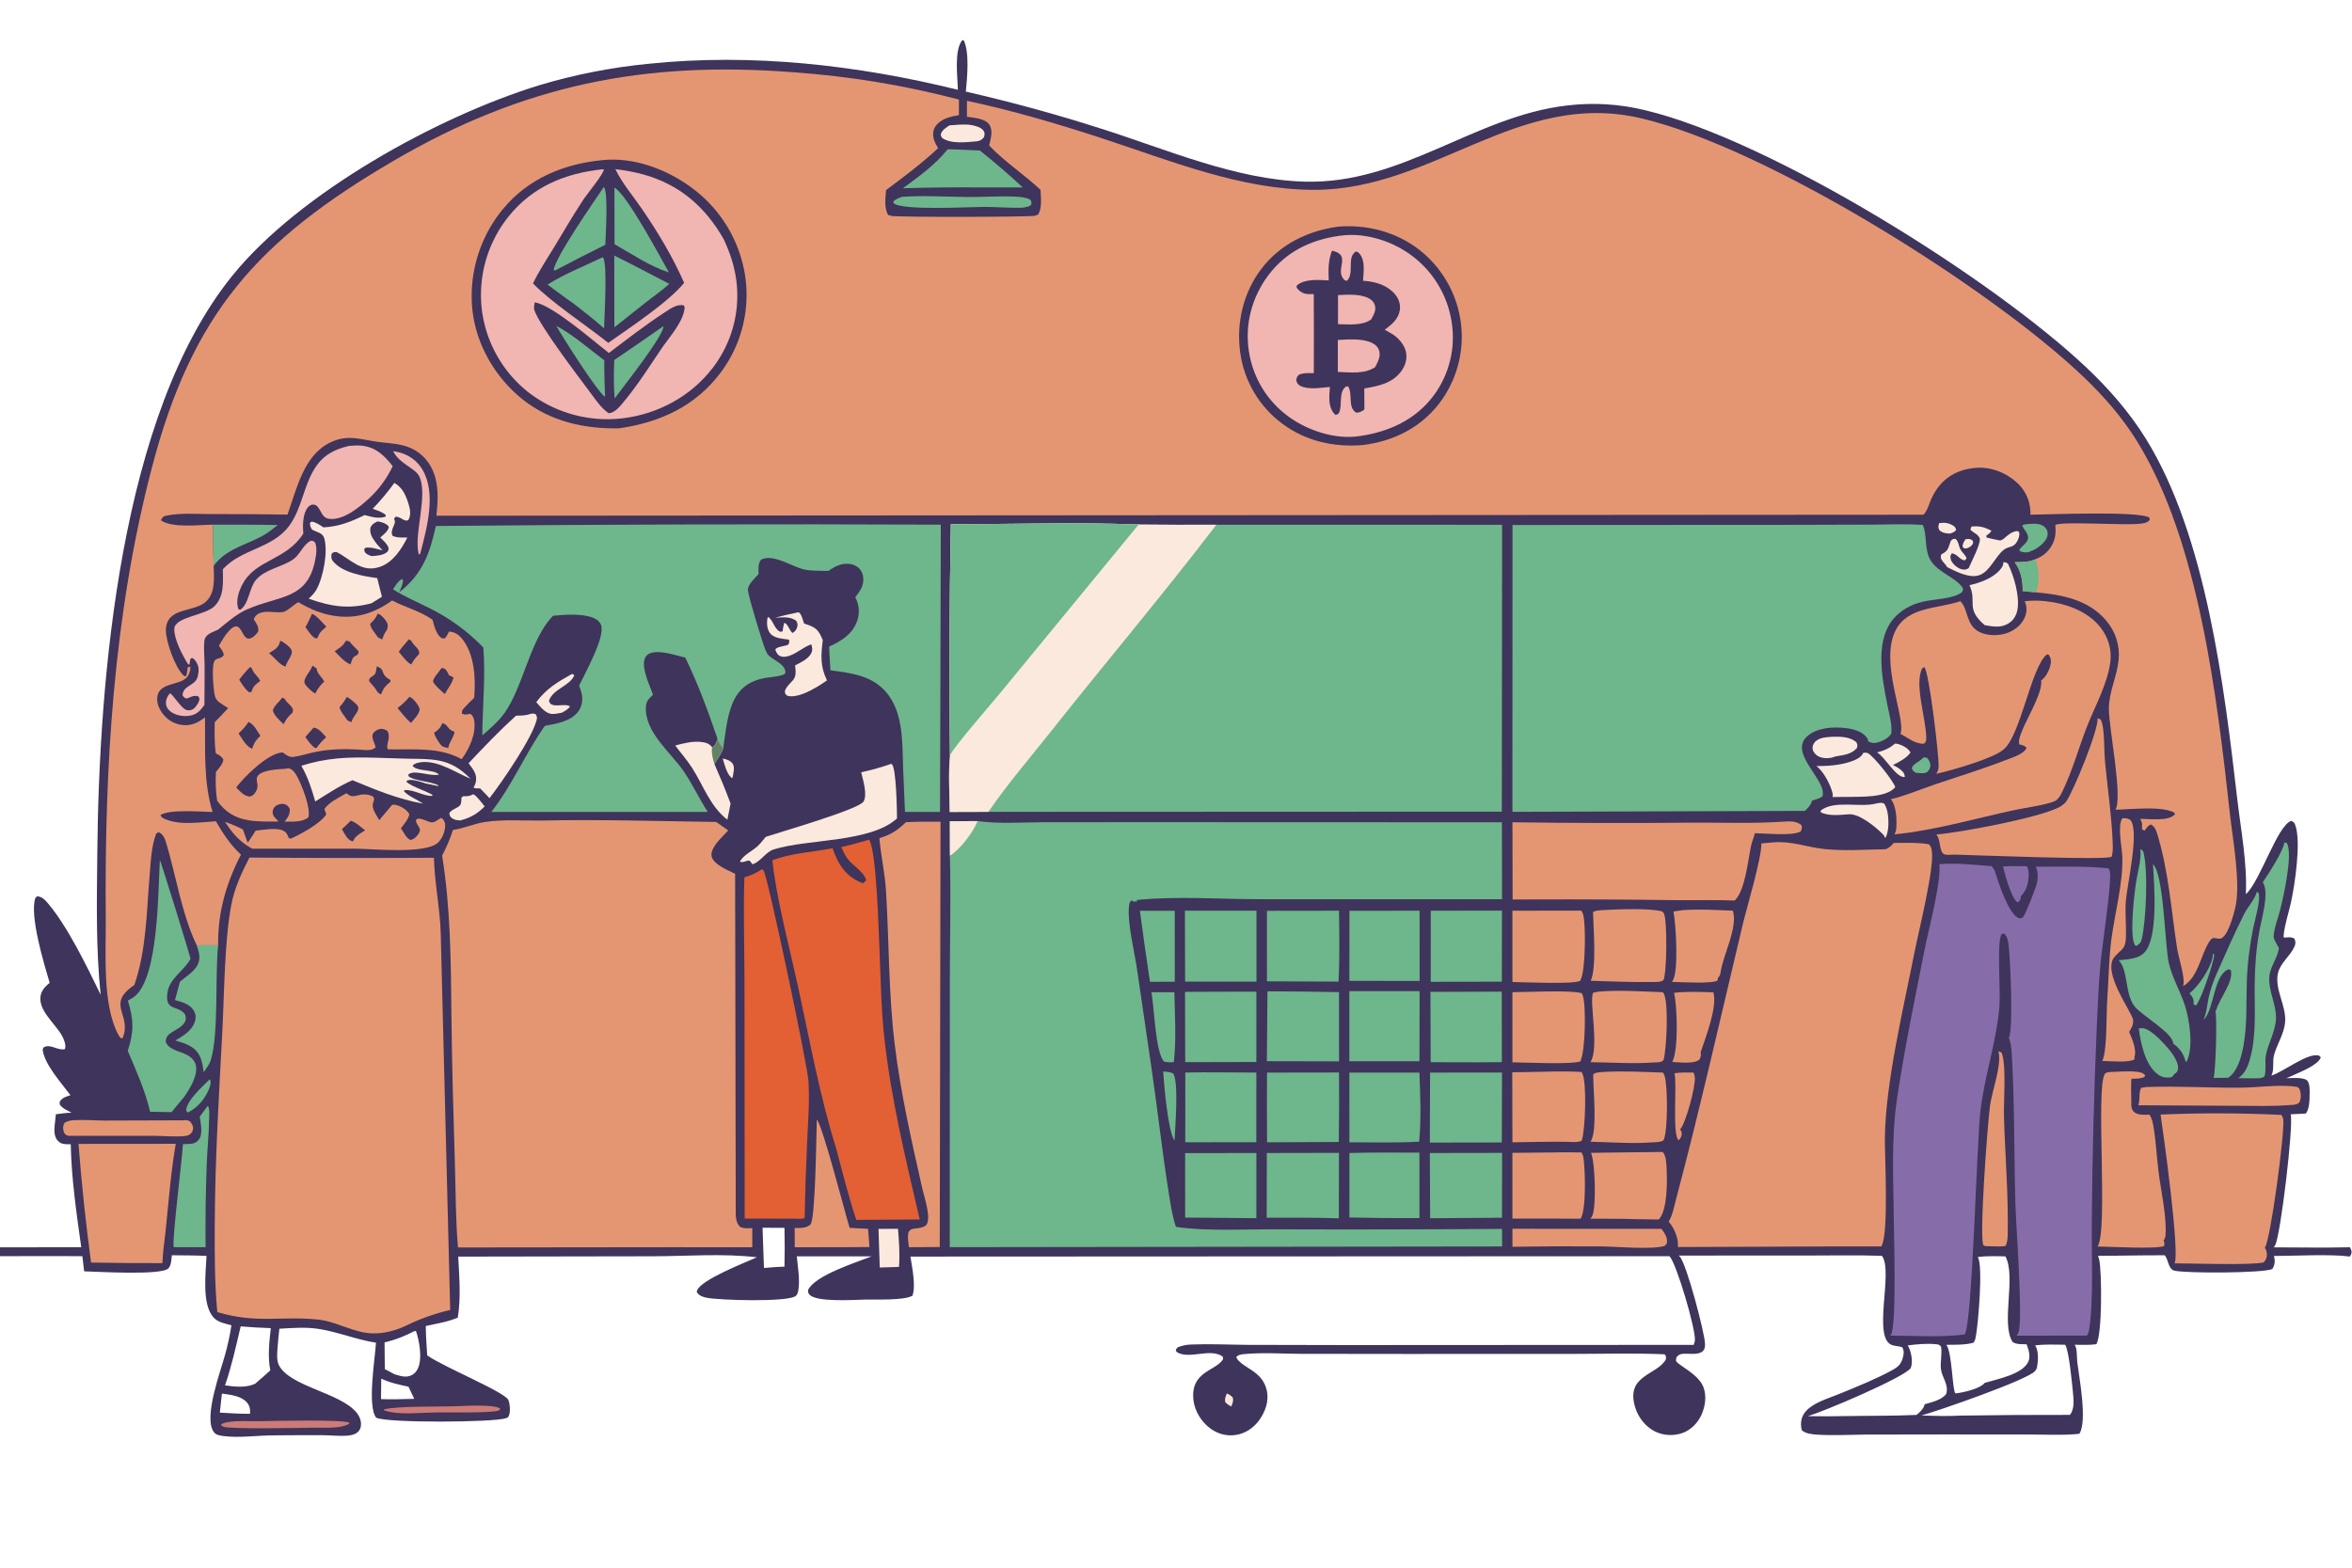<?xml version="1.0" encoding="utf-8" ?>
<svg xmlns="http://www.w3.org/2000/svg" xmlns:xlink="http://www.w3.org/1999/xlink" width="9121" height="6081">
	<path fill="#3F345B" transform="scale(5.938 5.938)" d="M625.559 58.646C625.386 50.161 622.967 32.944 628.442 26.213L629.454 26.417C633.263 34.593 631.611 50.911 630.762 59.836Q675.501 70.049 719.199 84.064C761.814 97.566 806.925 117.372 851.985 118.644C915.607 120.439 962.914 75.966 1023.32 68.912Q1026.51 68.527 1029.71 68.285Q1032.91 68.044 1036.12 67.947Q1039.32 67.849 1042.53 67.897Q1045.74 67.944 1048.95 68.135Q1052.15 68.327 1055.34 68.663Q1058.54 68.998 1061.71 69.477Q1064.88 69.956 1068.03 70.578Q1071.18 71.199 1074.3 71.961C1157.01 91.694 1300.81 181.733 1362.51 239.995C1377.28 253.938 1390.8 269.43 1401.51 286.733C1440.84 350.287 1452.55 448.368 1461.09 521.754C1463.38 541.513 1467.74 564.314 1466.71 584.065C1466.82 583.963 1466.94 583.864 1467.05 583.759C1476.26 575.103 1487.44 538.804 1496.43 536.192C1498.19 537.068 1498.48 537.471 1499.13 539.38C1502.84 550.318 1498.7 577.956 1496.16 589.581C1494.61 596.678 1492.01 603.978 1491.39 611.198C1491.31 612.11 1491.2 611.705 1491.82 612.447L1492.76 612.375C1494.95 612.22 1496.56 611.942 1498.48 613.186C1499.3 615.217 1499.31 616.404 1498.38 618.48C1495.65 624.622 1489.41 628.711 1487.75 635.502C1485.19 646.003 1493.3 656.956 1492.35 667.732C1491.69 675.339 1487.13 681.903 1485.12 689.135C1484 693.189 1485.38 699.166 1483.35 702.6C1491.44 700.083 1507.65 687.009 1514.67 689.632L1515.69 690.689C1513.83 695.877 1501.9 700.324 1496.91 702.692C1495.66 703.287 1494.4 703.815 1493.09 704.283C1496.38 704.274 1504.2 703.478 1506.66 705.731C1508.52 707.433 1508.44 712.151 1508.38 714.543C1508.28 718.137 1508.38 724.571 1505.8 727.395L1495.98 727.854C1498.02 734.738 1489.37 807.241 1485.85 813.399C1485.41 814.175 1485.41 814.137 1484.93 814.773C1501.5 814.802 1518.13 815.121 1534.7 814.722C1535.43 816.388 1536.19 817.375 1535.49 819.215C1535.25 819.837 1535.03 820.207 1534.72 820.774C1521.4 819.076 1499.12 820.393 1485.03 820.4C1485.13 820.742 1485.23 821.085 1485.3 821.433C1485.87 824.067 1485.45 826.667 1484.01 828.919C1478.3 831.649 1428.32 831.824 1420.12 830.029C1416.2 829.171 1416.2 823.432 1414.1 820.417C1413.99 820.268 1413.88 820.124 1413.77 819.977C1399.23 819.861 1384.67 820.332 1370.12 820.315C1370.48 821.156 1370.77 822.009 1370.96 822.904C1372.69 830.717 1373 871.773 1369.06 878.04C1364.48 878.725 1359.59 878.405 1354.96 878.413C1355.41 879.257 1355.76 880.099 1355.95 881.045C1356.52 883.903 1356.31 887.211 1356.67 890.173C1357.93 900.288 1363.26 927.971 1358.03 936.538Q1356.93 936.678 1355.83 936.77C1346.04 937.597 1335.82 937.036 1325.98 937.033L1270.02 936.999L1218.05 937.08C1207.8 937.157 1197.18 937.786 1186.97 937.141C1183.51 936.922 1179.45 936.597 1176.72 934.276C1176.03 931.7 1175.97 928.835 1176.8 926.275C1177.94 922.79 1180.48 920.351 1183.44 918.376C1188.74 914.852 1195.77 912.757 1201.67 910.333C1212.98 905.681 1225.05 900.859 1235.79 894.995C1239.18 893.139 1241.4 891.319 1242.52 887.488C1243.32 884.735 1243.78 882.614 1242.33 880.034C1240.16 879.287 1237.93 879.352 1235.82 878.671C1222.55 874.383 1236.44 831.593 1229.32 820.691C1229.24 820.562 1229.14 820.44 1229.05 820.314C1213.07 819.773 1196.97 820.14 1180.98 820.12L1096.28 820.152C1096.48 820.319 1096.69 820.478 1096.88 820.655C1101.28 824.705 1113.32 870.783 1113.5 877.718C1113.55 879.516 1113.45 881.248 1112.07 882.558C1109.42 885.07 1104.03 884.223 1100.56 884.254C1097.91 884.278 1096.78 884.495 1094.9 886.414C1094.84 886.907 1094.45 888.46 1094.57 888.852C1095.46 891.734 1109 897.135 1112.44 906.019C1114.71 911.906 1113.65 918.793 1111.08 924.408C1108.73 929.514 1104.15 934.169 1098.8 936.05C1092.98 938.095 1086.27 937.784 1080.75 935.001C1074.65 931.925 1069.96 925.947 1067.95 919.461C1061.29 898.008 1082.38 898.38 1087.95 887.917C1088.03 886.198 1088.22 886.049 1087.1 884.643C1066.94 883.756 1046.61 884.38 1026.43 884.39L917.927 884.414L849.469 884.334C837.439 884.291 824.605 883.347 812.646 884.507C810.563 884.709 808.69 884.864 807.332 886.523C810.723 893.745 824.688 894.865 827.418 908.745C828.73 915.416 826.321 922.074 822.483 927.493C818.808 932.68 813.398 936.343 807.074 937.331C801.108 938.264 795.123 936.606 790.316 932.999C784.607 928.716 780.315 921.878 779.444 914.744C777.183 896.231 793.342 895.544 798.301 888.519C799.076 887.421 798.758 887.358 798.505 886.141C790.66 880.357 776.905 888.037 768.966 883.428C767.921 882.821 768.151 882.662 767.903 881.586L769.072 880.092C772.055 878.901 774.742 878.37 777.954 878.242C790.166 877.755 802.598 878.381 814.833 878.471L879.659 878.609L1106.08 878.484C1106.47 877.526 1106.82 876.522 1106.9 875.479C1107.45 868.084 1094.93 825.38 1090.32 820.572L594.588 820.809C595.615 827.485 598.249 840.032 595.895 846.391C590.146 849.608 572.179 848.7 565.165 848.888C557.734 849.087 533.471 850.691 528.791 845.781C527.673 844.608 527.758 844.221 527.742 842.62C532.409 832.939 559.335 824.616 569.281 820.64L520.359 820.65C521.026 827.433 522.461 835.698 521.43 842.423C521.196 843.952 520.841 845.708 519.522 846.641C513.762 850.719 469.122 849.299 461.494 847.692C458.742 847.112 456.615 846.395 455.029 843.981C455.118 843.489 455.137 843.168 455.334 842.726C458.48 835.64 486.724 824.675 494.313 821.276C471.978 818.615 448.768 820.56 426.301 820.615L299.256 820.831C299.935 834.063 301.119 847.564 298.964 860.706C292.338 863.459 285.059 864.66 278.071 866.155C278.129 872.557 278.584 878.933 278.999 885.32C288.737 892.502 329.872 909.305 332.023 914.528C333.046 917.011 333.467 922.469 332.258 924.945C331.776 925.931 331.301 926.09 330.316 926.421C322.123 929.169 252.614 929.582 245.719 926.066C239.701 918.94 244.927 887.243 245.56 877.064C232.752 875.09 220.747 870.016 208.033 868.054C199.522 866.74 190.989 867.456 182.44 867.929Q181.757 873.988 181.28 880.066C181.025 883.586 180.497 888.526 182.155 891.763C189.305 905.726 221.84 909.591 232.716 922.546C234.828 925.062 236.166 928.315 235.662 931.645C235.396 933.404 234.567 934.799 233.139 935.857C231.3 937.218 228.76 937.65 226.516 937.807C221.476 938.158 216.27 937.545 211.209 937.491C200.335 937.375 189.442 937.542 178.566 937.587C167.819 937.632 156.267 939.416 145.641 937.999C143.272 937.683 140.988 937.364 139.528 935.282C132.835 925.738 144.019 895.831 147.001 884.921Q149.665 875.419 151.141 865.662C146.931 864.526 142.478 863.91 139.409 860.512C131.639 851.907 134.44 831.247 134.875 820.368C127.35 819.981 119.751 820.063 112.214 819.945C111.943 822.656 111.895 826.511 109.915 828.551C105.351 833.256 62.78 830.61 54.953 830.444L53.801 820.567C35.872 820.377 17.93 820.533 0 820.548L0 814.736L53.062 814.735C49.975 792.587 46.627 769.793 46.199 747.408C42.927 747.402 40.102 747.741 37.709 745.101C34.579 741.65 35.627 736.258 36.044 732.017L36.476 727.832C39.891 727.408 43.305 726.909 46.748 726.818C44.008 725.39 40.995 724.17 39.107 721.629C38.917 720.355 38.681 720.104 39.419 719.046C40.896 716.928 43.671 716.138 46.03 715.407C40.195 707.501 28.977 695.323 27.863 685.616C28.307 684.507 28.105 684.207 29.307 683.744C33.503 682.129 38.201 686.463 42.418 685.266C43.245 682.777 41.992 679.493 40.824 677.175C36.575 668.736 23.256 659.138 26.988 648.726C27.995 645.914 30.179 643.83 32.443 641.989C28.957 630.199 19.175 598.324 23.059 586.637L24.216 585.442C27.526 585.721 29.341 587.74 31.41 590.178C44.123 605.162 56.985 631.656 65.72 649.741C62.527 619.148 63.254 587.739 63.55 557.01C64.637 443.906 78.331 270.787 151.782 180.009C195.481 126.001 285.509 76.135 352.431 55.594Q361.133 52.994 369.951 50.819Q378.769 48.644 387.682 46.898Q396.595 45.153 405.582 43.84Q414.569 42.528 423.609 41.652C491.046 34.663 559.951 42.485 625.559 58.646ZM1288.8 877.1C1283.17 878.595 1276.87 878.386 1271.08 878.441C1271.17 878.565 1271.27 878.686 1271.36 878.814C1274.9 883.957 1275.05 908.856 1277.08 910.184C1282.15 909.62 1292.93 907.261 1296.2 903.299C1304.11 900.878 1320.48 897.87 1324.54 889.699C1326.06 886.648 1325.18 882.551 1324.04 879.484Q1323.77 878.774 1323.47 878.077C1320.48 878.004 1317.02 878.329 1314.44 876.629C1306.52 864.732 1316.89 834.021 1309.69 820.68C1303.63 820.533 1297.66 820.338 1291.63 821.074C1295.27 826.363 1291.88 865.405 1290.34 873.133C1290.04 874.662 1289.76 875.866 1288.8 877.1ZM1329.11 895.557C1324.4 901.31 1263.91 922.241 1254.87 924.565C1263.37 924.886 1271.92 925.18 1280.41 924.673Q1316.11 924.128 1351.81 924.215C1354.89 920.458 1354.27 914.39 1353.82 909.854C1353.26 904.213 1351.18 881.676 1348.71 878.394C1342.19 878.311 1335.56 878.013 1329.08 878.839C1331.52 882.213 1331.08 888.858 1330.38 892.839C1330.18 893.967 1329.76 894.643 1329.11 895.557ZM257.544 897.617C261.222 898.743 265.045 900.149 268.768 898.321C271.416 897.02 272.948 894.449 273.717 891.698C275.447 885.506 273.776 875.691 271.754 869.646L270.935 869.354C264.48 872.704 258.274 875.226 251.143 876.856L251.316 894.308L257.544 897.617ZM498.916 828.262C503.386 827.875 507.834 827.48 512.324 827.409Q512.632 814.724 512.324 802.038L498.012 801.974L498.916 828.262ZM176.855 867.562Q167.004 867.219 157.181 866.407C154.127 879.302 151.313 892.396 146.956 904.928C153.264 905.835 160.621 906.666 166.583 903.904C169.903 901.005 173.308 898.166 176.519 895.148C174.76 885.986 175.829 876.751 176.855 867.562ZM143.577 922.732C150.13 923.078 156.727 923.595 163.289 923.49C163.489 920.696 163.166 918.297 161.26 916.106C157.398 911.665 150.327 911.078 144.913 910.29Q144.2 916.506 143.577 922.732ZM248.843 913.918C256.083 914.172 263.298 913.938 270.537 913.726L266.772 905.805C260.688 904.483 254.633 903.242 248.978 900.528L248.843 913.918ZM1256.84 917.319C1261.54 915.853 1267.94 914.656 1271 910.552C1272.94 904.353 1268.16 899.892 1267.56 894.076C1267.07 889.27 1268.47 884.541 1267.65 879.65C1266.48 878.16 1265.92 878.228 1264.06 878.038C1258.44 877.461 1251.53 878.085 1245.9 878.838C1248.02 882.305 1249.22 888.331 1248.25 892.345C1248.11 892.947 1247.98 893.175 1247.73 893.783C1243.04 899.972 1190.42 922.366 1180.55 925.033Q1193.18 925.256 1205.81 924.99C1221.04 924.717 1236.44 924.954 1251.65 924.228C1253.39 922.955 1256.37 919.993 1256.81 917.783C1256.84 917.631 1256.83 917.474 1256.84 917.319Z"/>
	<path fill="#E49673" transform="scale(5.938 5.938)" d="M87.73 643.445C68.723 656.238 86.5 662.703 80.061 678.115L78.939 678.156C78.305 677.476 77.758 676.78 77.314 675.956C66.683 656.225 69.269 622.516 69.077 600.279C68.22 501.225 74.047 401.793 99.157 305.593C125.478 204.75 168.238 157.066 256.665 105.26C341.601 55.501 420.698 39.613 518.162 47.202Q531.846 48.162 545.471 49.76Q559.096 51.358 572.631 53.591Q586.166 55.824 599.582 58.687Q612.998 61.55 626.266 65.036L626.227 75.233C622.663 75.823 618.934 76.526 615.75 78.317C613.031 79.846 610.428 82.19 609.702 85.338C608.699 89.688 610.524 93.206 612.676 96.788C601.99 106.765 590.33 115.443 578.656 124.205C578.331 129.089 577.233 136.604 580.266 140.688L582.267 140.448L581.263 141.007C589.078 142.006 673.709 141.753 676.113 140.917C676.418 140.811 676.647 140.54 676.952 140.435C677.234 140.338 677.544 140.361 677.839 140.324C680.748 136.068 679.7 129.003 679.563 124.024C668.795 113.899 656.232 105.824 646.003 95.036C646.896 90.741 648.775 85.42 646.111 81.439C643.312 77.255 636.088 76.973 631.476 76.274L631.512 65.856C661.275 72.186 690.811 80.873 719.715 90.341C764.412 104.983 810.298 123.915 858 124.005C936.487 124.154 991.257 58.398 1071.74 77.248C1153.7 96.442 1299.4 187.739 1360.52 246.02C1373.85 258.724 1386.12 272.721 1395.79 288.428C1436.23 354.063 1447.94 456.043 1456.34 531.853C1458.19 548.523 1463.59 577.656 1459.72 593.357C1458.73 597.329 1454.67 613.197 1449.57 613.169C1446.17 613.15 1445.2 611.406 1442.84 615.102C1437 624.254 1435.78 638.161 1425.74 644.167C1427.4 639.125 1422.77 625.661 1421.82 619.509C1417.95 594.527 1416.28 568.627 1408.71 544.299C1407.92 541.754 1407.04 539.82 1404.63 538.563C1402.62 539.417 1401.86 540.905 1400.57 542.604L1400.93 542.686L1398.92 541.808C1398.91 541.231 1398.87 540.625 1398.9 540.047C1399.03 537.728 1398.88 536.9 1397.67 534.847C1402.57 534.98 1407.87 535.471 1412.73 534.968C1415.44 534.688 1418.8 533.916 1420.52 531.755L1419.6 530.558C1410.52 526.389 1392.07 528.707 1381.55 528.915C1386.49 520.868 1377.15 475.204 1377.25 462.813C1377.33 451.678 1382.58 441.889 1383.64 430.972C1384.53 421.679 1381.68 412.772 1375.71 405.622C1363.99 391.585 1346.59 388.457 1329.39 386.894C1326.57 386.714 1323.75 386.391 1320.94 386.125C1321.11 379.32 1319.79 372.741 1315.7 367.179C1320.06 367.081 1324.82 367.3 1328.85 365.442C1332.12 364.292 1334.76 362.665 1337.15 360.14C1340.9 356.175 1342.69 351.156 1342.43 345.732L1342.33 343.634L1342.29 342.899C1347.19 340.377 1386.57 343.293 1397.34 342.134C1399.79 341.869 1402.31 341.596 1403.96 339.574L1403.74 338.119C1397.47 333.688 1338.29 336.058 1325.91 336.211C1326.07 335.483 1326.09 334.892 1326.05 334.144C1325.59 326.232 1322.47 319.755 1316.48 314.586C1309.16 308.264 1299.62 304.767 1289.93 305.635C1276.48 306.84 1266.85 313.646 1261.31 325.843C1259.81 329.144 1258.95 333.115 1256.53 335.858C1256.42 335.98 1256.31 336.094 1256.2 336.212L284.969 336.88C286.099 326.914 286.714 316.381 282.493 307C279.324 299.957 273.662 294.581 266.394 291.932C260.3 289.71 253.668 289.541 247.288 288.709C235.65 287.19 227.204 283.459 215.693 289.026C198.266 297.454 193.739 319.48 187.77 336.128Q162.688 335.721 137.603 335.799C128.116 335.807 117.223 334.848 107.973 336.991C106.134 337.417 106.003 338.341 105.047 339.862C112.631 345.137 130.135 342.798 139.207 342.699C139.249 351.679 139.186 360.674 139.552 369.647C139.696 377.333 140.828 386.613 134.911 392.619C127.216 400.432 108.531 396.077 108.349 411.624C108.263 418.929 114.215 435.312 119.285 440.635C119.779 441.153 119.943 441.237 120.553 441.706L121.712 441.488C122.145 439.608 122.38 437.774 122.559 435.853L124.983 435.378L124.162 435.303C124.2 435.594 124.25 435.883 124.277 436.175C124.442 438.001 123.417 440.788 122.259 442.195C117.22 448.313 102.484 445.236 102.646 456.878C102.709 461.448 105.527 465.98 108.837 468.97Q109.184 469.282 109.547 469.575Q109.909 469.869 110.286 470.144Q110.663 470.418 111.053 470.674Q111.444 470.929 111.847 471.164Q112.249 471.399 112.664 471.614Q113.078 471.828 113.503 472.021Q113.927 472.214 114.361 472.386Q114.795 472.557 115.237 472.706Q115.679 472.855 116.128 472.981Q116.577 473.108 117.032 473.211Q117.487 473.315 117.946 473.395Q118.406 473.475 118.869 473.532Q119.331 473.589 119.797 473.622Q120.262 473.655 120.728 473.665Q121.195 473.674 121.661 473.66Q122.127 473.646 122.592 473.608C127.049 473.257 130.41 471.197 133.895 468.593C134.117 488.86 132.742 510.868 138.843 530.413C130.824 530.274 111.226 528.469 104.775 532.37C105.424 534.035 106.546 534.515 108.192 535.186C118.109 539.225 130.569 537.053 141.006 536.466C145.705 544.591 150.408 551.787 157.37 558.238C147.708 576.874 142.101 596.307 142.475 617.444L128.502 617.47C118.952 597.989 114.731 571.22 108.523 550.549C107.619 547.541 106.614 545.121 103.753 543.607L102.042 544.402C98.76 552.845 98.405 563.822 97.652 572.802C95.661 596.557 95.565 620.709 87.73 643.445Z"/>
	<path fill="#6EB68C" transform="scale(5.938 5.938)" d="M1315.7 367.179C1320.06 367.081 1324.82 367.3 1328.85 365.442C1331.75 368.979 1331.51 376.536 1331.07 380.97C1330.85 383.139 1330.54 384.996 1329.39 386.894C1326.57 386.714 1323.75 386.391 1320.94 386.125C1321.11 379.32 1319.79 372.741 1315.7 367.179Z"/>
	<path fill="#3F345B" transform="scale(5.938 5.938)" d="M393.68 104.58C413.571 102.518 434.937 110.382 450.906 122.031Q451.792 122.665 452.661 123.321Q453.531 123.977 454.384 124.654Q455.237 125.331 456.073 126.029Q456.909 126.727 457.728 127.446Q458.546 128.165 459.347 128.903Q460.147 129.642 460.929 130.4Q461.711 131.158 462.474 131.936Q463.237 132.713 463.981 133.509Q464.724 134.305 465.448 135.12Q466.171 135.934 466.874 136.766Q467.577 137.598 468.26 138.447Q468.942 139.296 469.603 140.161Q470.264 141.027 470.904 141.909Q471.543 142.791 472.161 143.688Q472.778 144.586 473.373 145.498Q473.968 146.41 474.541 147.337Q475.113 148.264 475.662 149.205Q476.211 150.146 476.737 151.1Q477.263 152.054 477.765 153.02Q478.267 153.987 478.744 154.966Q479.222 155.945 479.676 156.936Q480.129 157.926 480.558 158.927Q480.987 159.929 481.39 160.941Q481.794 161.952 482.173 162.974Q482.552 163.995 482.905 165.026Q483.258 166.056 483.586 167.095Q483.914 168.134 484.215 169.181Q484.517 170.227 484.793 171.281Q485.069 172.335 485.319 173.395Q485.568 174.456 485.792 175.522Q486.015 176.588 486.212 177.66Q486.409 178.731 486.579 179.807Q486.738 180.845 486.871 181.886Q487.003 182.927 487.11 183.971Q487.217 185.016 487.298 186.062Q487.38 187.109 487.435 188.157Q487.49 189.205 487.519 190.254Q487.548 191.304 487.551 192.353Q487.554 193.403 487.532 194.453Q487.509 195.502 487.46 196.551Q487.411 197.599 487.336 198.646Q487.261 199.693 487.16 200.738Q487.06 201.783 486.933 202.825Q486.806 203.867 486.654 204.906Q486.501 205.944 486.323 206.979Q486.145 208.013 485.941 209.043Q485.738 210.072 485.509 211.097Q485.279 212.121 485.025 213.14Q484.77 214.158 484.491 215.17Q484.211 216.181 483.906 217.186Q483.602 218.19 483.272 219.187Q482.943 220.184 482.589 221.172Q482.235 222.16 481.856 223.139Q481.478 224.118 481.075 225.087Q480.673 226.057 480.246 227.016Q479.82 227.975 479.37 228.923Q478.92 229.872 478.446 230.808Q477.973 231.745 477.476 232.67Q476.979 233.595 476.46 234.507Q475.941 235.419 475.399 236.318Q474.857 237.217 474.293 238.102Q473.73 238.988 473.144 239.859Q472.558 240.73 471.951 241.586Q471.344 242.442 470.716 243.283C454.193 265.391 431.086 275.868 404.403 279.785C381.734 280.288 359.347 275.281 341.28 260.866C323.388 246.589 310.857 225.038 308.468 202.162Q308.36 201.067 308.278 199.97Q308.197 198.873 308.143 197.774Q308.089 196.675 308.062 195.575Q308.035 194.475 308.035 193.375Q308.035 192.274 308.062 191.174Q308.089 190.075 308.143 188.976Q308.198 187.877 308.279 186.779Q308.36 185.682 308.469 184.587Q308.577 183.492 308.712 182.401Q308.848 181.309 309.01 180.22Q309.172 179.132 309.361 178.048Q309.55 176.964 309.766 175.885Q309.982 174.807 310.224 173.733Q310.466 172.66 310.735 171.593Q311.003 170.526 311.298 169.466Q311.593 168.406 311.914 167.354Q312.235 166.301 312.581 165.257Q312.928 164.213 313.301 163.178Q313.673 162.142 314.071 161.117Q314.468 160.091 314.891 159.075Q315.314 158.059 315.762 157.055Q316.21 156.05 316.683 155.056Q317.155 154.062 317.652 153.081Q318.149 152.099 318.67 151.13Q319.191 150.161 319.735 149.205Q320.28 148.249 320.848 147.307Q321.416 146.365 322.007 145.437Q322.598 144.509 323.212 143.596Q323.826 142.683 324.462 141.785Q325.098 140.888 325.756 140.006Q326.414 139.124 327.094 138.259Q327.773 137.394 328.474 136.546C344.937 116.581 368.451 106.926 393.68 104.58Z"/>
	<path fill="#F1B5B2" transform="scale(5.938 5.938)" d="M393.072 110.627L394.345 110.582C394.525 113.291 383.314 126.873 381.307 129.898C374.538 140.103 368.385 150.724 362.048 161.2C357.264 169.109 352.088 176.771 348.096 185.129C360.124 197.584 382.949 212.523 397.248 223.966C411.488 213.897 436.433 197.484 446.79 184.761C439.286 167.663 429.62 151.638 419.08 136.247C413.361 127.895 406.246 119.628 401.879 110.493C407.977 111.216 414.186 112.312 420.11 113.944C443.776 120.465 460.671 135.172 472.639 156.257C476.607 164.706 479.498 173.266 480.793 182.544Q480.925 183.504 481.033 184.466Q481.141 185.429 481.225 186.393Q481.309 187.358 481.369 188.325Q481.429 189.292 481.464 190.26Q481.5 191.228 481.511 192.196Q481.522 193.165 481.509 194.133Q481.496 195.102 481.459 196.07Q481.422 197.037 481.361 198.004Q481.299 198.971 481.214 199.935Q481.128 200.9 481.018 201.863Q480.909 202.825 480.775 203.784Q480.641 204.743 480.483 205.699Q480.326 206.655 480.144 207.606Q479.962 208.557 479.757 209.504Q479.552 210.451 479.323 211.392Q479.094 212.333 478.841 213.268Q478.589 214.203 478.313 215.131Q478.037 216.06 477.738 216.981Q477.439 217.902 477.117 218.816Q476.795 219.729 476.451 220.634Q476.106 221.539 475.739 222.436Q475.371 223.332 474.982 224.219Q474.592 225.105 474.181 225.982Q473.769 226.859 473.336 227.725Q472.902 228.591 472.447 229.446Q471.992 230.301 471.516 231.144Q471.04 231.988 470.542 232.819Q470.045 233.65 469.527 234.468Q469.009 235.287 468.471 236.092Q467.933 236.897 467.375 237.689Q466.817 238.48 466.239 239.257Q465.661 240.034 465.064 240.797C451.136 258.838 429.805 270.345 407.289 273.154Q406.262 273.284 405.233 273.389Q404.203 273.495 403.171 273.574Q402.14 273.654 401.106 273.709Q400.073 273.763 399.038 273.793Q398.004 273.822 396.969 273.826Q395.934 273.83 394.899 273.808Q393.864 273.787 392.831 273.74Q391.797 273.693 390.764 273.621Q389.732 273.549 388.702 273.451Q387.671 273.354 386.643 273.231Q385.616 273.108 384.592 272.961Q383.567 272.813 382.547 272.64Q381.526 272.467 380.511 272.269Q379.495 272.072 378.484 271.849Q377.473 271.626 376.468 271.379Q375.463 271.132 374.465 270.86Q373.466 270.588 372.475 270.292Q371.483 269.995 370.499 269.675Q369.515 269.355 368.539 269.01Q367.563 268.666 366.596 268.297Q365.629 267.929 364.671 267.537Q363.713 267.145 362.765 266.73Q361.817 266.315 360.879 265.877Q359.942 265.438 359.015 264.977Q358.088 264.516 357.173 264.032Q356.258 263.549 355.356 263.043Q354.453 262.537 353.562 262.009Q352.672 261.481 351.795 260.931Q350.918 260.382 350.055 259.811Q349.192 259.24 348.343 258.648Q347.494 258.056 346.659 257.443Q345.825 256.831 345.006 256.198Q344.221 255.577 343.451 254.936Q342.681 254.296 341.927 253.637Q341.173 252.978 340.436 252.3Q339.698 251.623 338.978 250.928Q338.257 250.232 337.554 249.519Q336.85 248.807 336.165 248.077Q335.479 247.347 334.812 246.6Q334.144 245.854 333.495 245.091Q332.846 244.328 332.216 243.55Q331.586 242.771 330.976 241.978Q330.365 241.184 329.774 240.376Q329.183 239.567 328.612 238.745Q328.041 237.922 327.49 237.085Q326.94 236.249 326.41 235.399Q325.88 234.549 325.371 233.687Q324.862 232.824 324.375 231.95Q323.887 231.075 323.421 230.188Q322.956 229.302 322.512 228.404Q322.068 227.506 321.646 226.598Q321.224 225.69 320.825 224.771Q320.425 223.853 320.048 222.925Q319.672 221.997 319.318 221.06Q318.964 220.123 318.634 219.178Q318.303 218.233 317.995 217.28Q317.688 216.326 317.404 215.366Q317.12 214.406 316.86 213.438Q316.6 212.471 316.364 211.498Q316.127 210.525 315.915 209.546Q315.703 208.568 315.514 207.584Q315.326 206.6 315.162 205.612Q314.998 204.624 314.858 203.633Q314.718 202.641 314.603 201.646Q314.492 200.643 314.405 199.637Q314.319 198.631 314.258 197.623Q314.196 196.615 314.16 195.606Q314.123 194.597 314.111 193.588Q314.1 192.578 314.113 191.569Q314.126 190.559 314.164 189.55Q314.202 188.541 314.265 187.534Q314.328 186.526 314.416 185.52Q314.504 184.514 314.617 183.511Q314.729 182.508 314.867 181.508Q315.004 180.507 315.166 179.511Q315.328 178.514 315.515 177.522Q315.702 176.53 315.913 175.543Q316.124 174.555 316.359 173.574Q316.594 172.592 316.854 171.616Q317.113 170.64 317.397 169.671Q317.68 168.702 317.988 167.741Q318.295 166.779 318.626 165.825Q318.957 164.871 319.311 163.926Q319.666 162.981 320.043 162.044Q320.421 161.108 320.822 160.182Q321.222 159.255 321.646 158.338Q322.069 157.422 322.515 156.516Q322.961 155.61 323.429 154.716Q323.897 153.821 324.387 152.939Q324.877 152.056 325.389 151.186Q325.9 150.315 326.433 149.458Q326.966 148.601 327.52 147.757Q328.074 146.913 328.649 146.083Q329.224 145.253 329.819 144.437Q330.414 143.621 331.029 142.821Q331.643 142.02 332.278 141.235C347.737 122.004 369.01 113.209 393.072 110.627Z"/>
	<path fill="#3F345B" transform="scale(5.938 5.938)" d="M349.243 197.442C361.404 199.769 386.718 222.106 397.655 230.565C409.652 221.475 421.72 212.08 434.353 203.895C437.968 201.553 442.081 198.499 446.531 199.446L447.145 200.831C446.446 209.695 438.077 219.178 433.017 226.2C424.793 238.313 416.718 251.216 407.358 262.459C404.849 265.474 401.684 269.571 397.561 269.962C392.873 266.833 389.279 261.554 385.963 257.064C378.356 246.768 352.638 213.256 349.018 202.669C348.429 200.947 348.975 199.212 349.243 197.442Z"/>
	<path fill="#6EB68C" transform="scale(5.938 5.938)" d="M433.285 213.026C433.64 219.203 406.673 253.083 401.399 260.264C400.673 251.867 400.896 243.598 401.146 235.183C411.941 227.926 422.585 220.424 433.285 213.026Z"/>
	<path fill="#6EB68C" transform="scale(5.938 5.938)" d="M363.279 212.839C374.237 218.607 384.687 227.946 394.646 235.332C394.537 243.282 394.923 251.262 395.157 259.209C390.256 256.321 367.204 219.807 363.279 212.839Z"/>
	<path fill="#6EB68C" transform="scale(5.938 5.938)" d="M393.582 168.035C393.684 168.134 393.803 168.22 393.889 168.334C396.842 172.226 394.694 207.244 394.495 214.5C388.073 208.808 381.419 203.549 374.626 198.313C368.836 194.389 363.263 190.057 357.626 185.912C368.141 179.071 382.19 173.601 393.582 168.035Z"/>
	<path fill="#6EB68C" transform="scale(5.938 5.938)" d="M401.157 166.944C413.242 172.872 425.141 179.268 437.11 185.434C432.427 189.598 427.244 193.312 422.273 197.131L401.236 213.802L401.157 166.944Z"/>
	<path fill="#6EB68C" transform="scale(5.938 5.938)" d="M401.267 122.576C409.205 126.59 431.109 167.747 436.856 177.963C424.478 173.988 412.586 165.929 401.329 159.514L401.267 122.576Z"/>
	<path fill="#6EB68C" transform="scale(5.938 5.938)" d="M394.341 122.146C397.462 125.564 395.458 154.276 395.295 159.916Q378.836 168.058 362.6 176.638L361.6 176.404C362.588 168.003 387.982 131.54 394.341 122.146Z"/>
	<path fill="#3F345B" transform="scale(5.938 5.938)" d="M873.981 148.034C892.673 146.539 911.372 151.378 926.397 162.777Q927.816 163.867 929.179 165.026Q930.542 166.184 931.847 167.409Q933.151 168.634 934.393 169.922Q935.635 171.21 936.812 172.557Q937.99 173.905 939.098 175.309Q940.207 176.713 941.246 178.171Q942.284 179.628 943.249 181.135Q944.214 182.642 945.103 184.194Q945.992 185.747 946.803 187.342Q947.615 188.937 948.346 190.57Q949.078 192.203 949.728 193.87Q950.378 195.537 950.945 197.235Q951.511 198.932 951.994 200.655Q952.476 202.378 952.872 204.123Q953.269 205.868 953.578 207.631Q953.888 209.393 954.11 211.169Q954.325 212.914 954.455 214.666Q954.585 216.419 954.628 218.177Q954.672 219.934 954.63 221.691Q954.587 223.448 954.459 225.201Q954.331 226.954 954.117 228.699Q953.903 230.444 953.604 232.176Q953.305 233.908 952.922 235.623Q952.538 237.339 952.071 239.033Q951.604 240.728 951.055 242.398Q950.506 244.067 949.876 245.708Q949.245 247.349 948.536 248.957Q947.826 250.565 947.038 252.136Q946.251 253.708 945.387 255.239Q944.523 256.769 943.586 258.256Q942.649 259.743 941.639 261.182Q940.63 262.621 939.552 264.009C927.152 279.782 909.652 288.25 890.011 290.717C871.17 292.242 852.935 288.243 837.573 276.874Q836.176 275.843 834.832 274.743Q833.488 273.643 832.2 272.478Q830.913 271.312 829.685 270.084Q828.458 268.856 827.293 267.568Q826.128 266.28 825.029 264.935Q823.93 263.591 822.899 262.193Q821.869 260.795 820.909 259.348Q819.949 257.9 819.063 256.407Q818.177 254.913 817.367 253.377Q816.556 251.841 815.823 250.267Q815.09 248.692 814.437 247.083Q813.783 245.474 813.211 243.834Q812.639 242.194 812.149 240.528Q811.659 238.862 811.253 237.173Q810.847 235.484 810.526 233.778Q810.205 232.071 809.969 230.35C807.247 210.86 812.005 190.884 824.069 175.23C836.306 159.352 854.441 150.673 873.981 148.034Z"/>
	<path fill="#F1B5B2" transform="scale(5.938 5.938)" d="M874.724 154.042C890.39 151.683 907.704 156.826 920.497 165.87Q921.864 166.831 923.18 167.86Q924.497 168.889 925.76 169.982Q927.024 171.075 928.231 172.23Q929.438 173.385 930.586 174.6Q931.734 175.814 932.82 177.084Q933.905 178.354 934.926 179.677Q935.947 181 936.9 182.373Q937.853 183.745 938.736 185.164Q939.619 186.582 940.431 188.043Q941.242 189.504 941.979 191.004Q942.716 192.503 943.377 194.038Q944.037 195.573 944.621 197.139Q945.204 198.705 945.708 200.298Q946.212 201.891 946.636 203.508Q947.06 205.124 947.402 206.76Q947.744 208.395 948.004 210.046Q948.262 211.622 948.442 213.209Q948.621 214.796 948.721 216.39Q948.82 217.984 948.84 219.58Q948.86 221.177 948.8 222.773Q948.74 224.369 948.6 225.96Q948.46 227.551 948.241 229.133Q948.021 230.714 947.723 232.283Q947.425 233.852 947.048 235.404Q946.672 236.956 946.218 238.487Q945.765 240.019 945.235 241.525Q944.706 243.032 944.101 244.51Q943.497 245.988 942.819 247.434Q942.142 248.88 941.393 250.291Q940.644 251.701 939.825 253.072Q939.006 254.443 938.12 255.771Q937.234 257.1 936.282 258.382C924.564 274.112 907.209 282.064 888.183 284.812C872.591 287.332 854.581 281.524 841.955 272.453Q840.637 271.513 839.368 270.509Q838.099 269.504 836.882 268.437Q835.665 267.37 834.503 266.243Q833.341 265.116 832.237 263.933Q831.133 262.749 830.089 261.511Q829.046 260.273 828.066 258.985Q827.087 257.696 826.173 256.36Q825.259 255.024 824.413 253.644Q823.567 252.264 822.792 250.843Q822.017 249.422 821.313 247.964Q820.61 246.506 819.981 245.014Q819.352 243.522 818.799 242.001Q818.246 240.48 817.769 238.933Q817.293 237.386 816.895 235.816Q816.497 234.247 816.178 232.66Q815.859 231.073 815.62 229.472C812.874 211.787 817.587 194.122 828.288 179.839C839.819 164.45 855.983 156.637 874.724 154.042Z"/>
	<path fill="#3F345B" transform="scale(5.938 5.938)" d="M869.91 163.756C882.575 166.432 872.299 175.528 877.106 181.847C878.039 183.074 878.185 183.245 879.69 183.411C883.107 180.061 881.755 174.06 882.375 169.695C882.723 167.245 883.427 165.762 885.404 164.273C886.554 164.476 886.934 164.708 887.754 165.592C891.787 169.936 890.486 178.003 890.156 183.418Q891.245 183.493 892.332 183.593C899.309 184.243 906.71 186.824 911.241 192.455C913.482 195.24 914.724 198.758 914.214 202.347C913.334 208.537 908.957 211.896 904.304 215.416C904.453 215.495 904.603 215.573 904.752 215.654C906.376 216.539 908.02 217.407 909.575 218.41C913.628 221.023 917.391 225.495 918.281 230.314C919.068 234.579 917.719 238.914 915.214 242.371C909.382 250.418 900.111 252.179 890.981 253.751L891.062 267.486C889.27 268.772 888.095 269.415 885.88 269.617C879.862 266.291 883.702 257.387 880.407 252.342L878.946 252.509C873.977 256.421 876.864 264.199 874.515 269.579C874.088 270.559 873.218 270.651 872.287 271.051C871.82 270.652 871.573 270.482 871.199 270.034C867.183 265.22 868.122 258.499 868.544 252.756C862.96 253.217 854.601 254.703 849.425 252.161C847.588 251.258 847.251 250.415 846.557 248.646C846.877 246.605 846.797 246.32 848.305 244.78C851.356 243.445 854.752 243.728 858.018 243.715Q858.155 217.919 857.984 192.123C856.206 192.113 854.153 192.226 852.413 191.853C850.304 191.402 848.194 189.855 846.978 188.099C846.569 187.509 846.884 187.013 847.014 186.34C852.543 181.921 861.158 182.923 867.767 183.154C867.537 176.195 867.328 170.382 869.91 163.756Z"/>
	<path fill="#F1B5B2" transform="scale(5.938 5.938)" d="M873.704 222.067C880.619 221.716 889.592 220.906 896.001 223.969C898.219 225.029 900.002 226.684 900.708 229.094C901.846 232.979 899.783 236.452 898.09 239.799C891.066 244.574 881.746 243.191 873.712 242.921L873.704 222.067Z"/>
	<path fill="#F1B5B2" transform="scale(5.938 5.938)" d="M873.816 192.73C880.234 192.506 888.483 191.789 894.259 195.039C896.017 196.028 897.415 197.545 897.939 199.524C898.846 202.953 897.03 205.774 895.457 208.667C889.723 212.91 880.552 211.849 873.829 211.748L873.816 192.73Z"/>
	<path fill="#6EB68C" transform="scale(5.938 5.938)" d="M621.004 342.412C661.727 342.427 702.965 341.061 743.636 342.613Q769.016 342.9 794.397 342.751L980.997 342.788L980.82 530.181L645.518 530.32L620.215 530.403C620.167 517.975 619.227 505.85 620.417 493.43Q619.57 417.916 621.004 342.412Z"/>
	<path fill="#FBE9DD" transform="scale(5.938 5.938)" d="M621.004 342.412C661.727 342.427 702.965 341.061 743.636 342.613Q769.016 342.9 794.397 342.751C759.451 388.572 722.001 432.721 686.225 477.936C672.543 495.228 657.925 512.082 645.518 530.32L620.215 530.403C620.167 517.975 619.227 505.85 620.417 493.43Q619.57 417.916 621.004 342.412Z"/>
	<path fill="#6EB68C" transform="scale(5.938 5.938)" d="M621.004 342.412C661.727 342.427 702.965 341.061 743.636 342.613L652.953 452.992C647.999 459.025 621.913 488.998 620.417 493.43Q619.57 417.916 621.004 342.412Z"/>
	<path fill="#E49673" transform="scale(5.938 5.938)" d="M353.645 535.988C391.575 535.177 429.783 536.365 467.725 536.907L475.595 542.447C472.346 545.972 467.977 549.885 465.806 554.166C464.894 555.964 464.179 558.03 464.927 560.011C466.887 565.206 475.44 568.384 480.092 570.776L480.495 789.494C480.538 793.771 480.103 798.223 483.363 801.431C485.968 802.643 488.51 802.31 491.304 802.18L491.287 814.732L439.875 814.688L299.11 814.844C297.536 796.945 297.639 778.565 297.093 760.583C296.112 728.236 295.155 695.813 294.821 663.454C294.456 628.196 294.34 593.82 288.728 558.883C291.597 553.406 293.94 548.033 295.822 542.145C302.967 541.097 309.47 538.071 316.536 536.961C328.296 535.114 341.681 536.138 353.645 535.988Z"/>
	<path fill="#6EB68C" transform="scale(5.938 5.938)" d="M620.285 536.453L638.446 536.326C652.368 538.244 667.033 537.171 681.067 537.092L745.75 537.042L980.877 537.128L980.95 587.386L822.364 587.37C796.041 587.351 768.608 585.246 742.448 587.874L742.524 588.851L739.663 588.796L739.38 587.926C737.785 589.122 737.678 589.445 737.394 591.443C735.943 601.665 740.905 621.912 742.52 632.697L752.271 699.381C756.283 727.032 759.307 754.974 763.816 782.522C764.846 788.815 765.9 795.357 767.985 801.395C787.17 804.375 814.848 802.879 834.936 803.001Q907.936 803.253 980.934 802.722L981.003 814.194L620.258 814.653L620.307 642.991C620.317 615.038 621.043 586.911 620.362 558.976L620.285 536.453Z"/>
	<path fill="#FBE9DD" transform="scale(5.938 5.938)" d="M620.285 536.453L638.446 536.326C635.587 543.539 627.155 554.807 620.362 558.976L620.285 536.453Z"/>
	<path fill="#6EB68C" transform="scale(5.938 5.938)" d="M987.78 342.92L1168.33 342.826L1222.98 342.679C1233.8 342.629 1244.92 342.111 1255.7 342.889C1258.69 348.877 1256.52 359.361 1261.03 366.361C1266.18 374.369 1278.42 377.624 1282.08 384.583C1281.75 386.496 1281.49 386.986 1279.71 387.902C1268.5 393.68 1253.26 389.029 1239.48 401.242C1223.28 415.603 1229.09 442.529 1232.75 461.148C1233.83 466.614 1235.64 472.866 1235.23 478.45C1235.21 478.682 1235.19 478.914 1235.17 479.145C1233.57 481.816 1230.51 483.58 1227.61 484.555C1224.62 485.56 1222.9 485.685 1220.06 484.247C1219.94 483.073 1219.91 482.798 1219.21 481.839C1216.08 477.593 1210.21 476.179 1205.24 475.578C1197.4 474.631 1186.96 475.264 1180.65 480.615C1167.73 491.555 1191.78 508.355 1190.45 519.071C1190.41 519.394 1190.34 519.711 1190.28 520.031C1188.78 521.633 1185.53 522.239 1183.45 522.919C1182.7 525.685 1180.8 527.909 1178.64 529.69L987.725 530.302L987.78 342.92Z"/>
	<path fill="#E49673" transform="scale(5.938 5.938)" d="M162.906 560.161Q223.145 560.642 283.385 560.298C283.795 576.565 287.272 592.676 287.811 609.073L294.017 855.688C283.761 858.049 274.436 861.42 264.981 866.018C258.088 869.226 250.795 871.178 243.158 870.967C230.896 870.628 219.957 863.226 207.715 861.956C183.612 859.456 167.749 864.773 141.92 857.08C140.136 838.192 140.176 819.463 140.246 800.52C140.4 758.494 142.925 716.49 145.156 674.533C146.471 649.798 146.557 614.543 151.066 590.994C153.191 579.897 157.774 570.131 162.906 560.161Z"/>
	<path fill="#6EB68C" transform="scale(5.938 5.938)" d="M284.642 343.584Q449.535 341.995 614.433 342.704L613.913 530.383L591.021 530.377Q590.328 516.066 589.808 501.747C589.178 484.015 590.215 462.387 576.015 449.317C566.784 440.822 554.256 439.421 542.357 437.864C542.048 432.701 541.597 427.505 541.519 422.336C549.219 418.844 556.623 414.36 559.645 405.979C561.5 400.835 561.243 395.787 558.93 390.843C558.816 390.599 558.694 390.359 558.576 390.117C561.74 385.943 564.483 382.286 563.682 376.692C563.282 373.89 561.788 371.441 559.379 369.926C556.273 367.971 552.239 367.912 548.791 368.861C546.038 369.618 543.362 371.271 541.073 372.941C535.962 372.756 529.983 373.081 525.016 371.942C517.105 370.129 504.682 361.363 496.956 365.661C494.947 368.254 495.37 371.807 495.397 374.996C493.14 377.548 488.192 381.912 488.459 385.47C488.794 389.953 497.924 419.642 499.809 424.32C500.523 426.09 501.241 427.681 502.794 428.873C505.967 431.307 512.017 433.957 512.828 438.108C513.055 439.272 512.903 439.378 512.333 440.399C508.849 441.933 504.947 442.087 501.214 442.624C489.861 444.254 482.215 449.471 478.012 460.354C474.556 469.303 473.769 479.31 472.318 488.735C470.693 486.724 469.366 485.074 468.585 482.548C462.472 464.662 455.822 446.594 447.556 429.592C441.458 428.141 429.303 423.779 423.452 427.295C421.996 428.17 421.157 429.505 420.799 431.15C419.38 437.694 424.293 447.666 426.478 453.78C423.805 456.376 422.008 457.874 421.818 461.827C421.008 478.684 438.446 491.672 446.929 504.415C452.489 512.767 456.812 521.936 462.238 530.379L320.845 530.375C334.68 512.737 343.017 492.269 355.836 474.133C363.353 472.708 372.831 471.304 377.692 464.665C379.92 461.622 380.735 457.405 380.006 453.709C379.612 451.71 378.954 449.731 378.201 447.841C381.835 440.18 395.493 415.898 392.505 408.209C391.562 405.781 389.43 404.351 387.093 403.437C380.151 400.723 368.683 401.433 361.23 402.214C346.554 416.84 341.985 447.558 329.94 465.103C325.82 471.104 320.414 475.637 314.976 480.382C315.139 461.216 317.152 442.074 315.655 422.929C305.129 412.172 293.732 403.816 280.242 397.118C272.281 393.166 264.18 389.712 256.648 384.952C258.294 382.475 259.747 379.84 262.356 378.272L263.164 378.748C263.217 381.652 261.827 384.27 260.7 386.881C275.813 375.16 280.704 361.615 284.642 343.584Z"/>
	<path fill="#866DAA" transform="scale(5.938 5.938)" d="M1266.58 564.512C1277.62 563.523 1289.5 564.975 1300.58 565.74C1302.58 567.784 1303.05 569.671 1303.88 572.348C1305.93 578.967 1312.12 596.887 1318.1 599.613C1319.48 600.242 1319.89 599.803 1321.18 599.24C1322.89 597.159 1328.89 581.464 1329.93 578.112C1331.03 574.561 1331.28 569.465 1329.5 566.13C1345.23 566.17 1361.35 565.597 1377 567.185C1377.5 568.039 1377.82 568.565 1377.98 569.556C1379.09 576.761 1373.07 616.706 1372.05 626.787C1370.64 640.647 1370.1 654.701 1369.44 668.616Q1366.64 733.312 1366.1 798.066C1365.87 817.566 1367.4 850.436 1364.33 868.675C1364.1 870.057 1363.63 871.246 1362.86 872.412L1317 872.482C1317.49 871.766 1317.95 871.02 1318.25 870.201C1321.27 861.941 1316.56 799.861 1316.19 785.969C1315.32 753.217 1315.75 720.364 1313.79 687.651C1313.58 684.166 1313.2 681.081 1311.92 677.815C1315.01 673.168 1312.87 625.808 1311.78 617.313C1311.4 614.412 1311 611.559 1308.6 609.688C1307.45 610.116 1307.1 610.056 1306.68 611.318C1304.17 618.854 1306.71 647.566 1305.67 658.669C1303.56 681.095 1296.2 702.611 1293.45 724.948C1290.89 745.744 1288.2 864.967 1283.04 871.694C1267.28 873.676 1250.35 872.515 1234.44 872.398C1234.6 872.223 1234.76 872.057 1234.9 871.875C1238.68 867.077 1236.93 808.079 1236.81 796.66C1236.55 770.831 1235.07 744.255 1238.78 718.652C1243.57 685.616 1250.52 652.817 1256.97 620.068C1259.71 606.132 1267.71 576.893 1266.58 564.512Z"/>
	<path fill="#E49673" transform="scale(5.938 5.938)" d="M1157.6 550.258C1170.92 549.263 1179.29 553.36 1191.89 554.642C1204.79 555.955 1218.6 554.901 1231.61 554.729C1233.76 553.569 1235.25 552.641 1236.71 550.612C1244.26 550.602 1252.15 550.189 1259.6 551.448C1260.95 552.543 1261.29 553.887 1261.6 555.566C1263.59 566.23 1253.04 608.266 1250.36 621.848C1243.17 658.402 1231.53 706.587 1230.97 742.856C1230.8 753.654 1233.67 806.943 1228.64 814.19L1196.81 814.176L1095.71 814.578C1095.74 814.435 1095.78 814.294 1095.8 814.148C1096.3 808.993 1093.25 801.758 1089.78 798.03C1092.39 793.602 1093.44 787.752 1094.75 782.789C1110.37 723.737 1123.86 663.889 1138 604.456C1140.61 593.487 1150.68 559.901 1150.29 550.936L1157.6 550.258Z"/>
	<path fill="#E49673" transform="scale(5.938 5.938)" d="M256.101 392.203C264.539 396.75 274.891 399.261 282.525 404.901C283.318 408.305 284.888 414.017 287.68 416.264C288.827 417.186 289.186 417.077 290.549 416.942C291.619 415.724 292.266 414.576 292.975 413.116L293.239 412.565C293.39 412.575 293.542 412.58 293.693 412.593C296.963 412.864 299.476 414.519 301.553 416.99C309.99 427.026 310.744 443.372 309.689 455.799C307.629 457.814 305.455 459.815 303.556 461.981C302.225 463.498 301.5 464.039 301.653 466.131C303.544 467.176 305.096 466.567 307.171 466.277C308.76 467.432 309.441 468.914 309.717 470.859C310.955 479.561 306.487 489.112 301.504 495.902C286.726 487.688 269.553 489.872 253.273 489.465C251.683 486.012 255.622 482.19 253.027 477.471C251.699 476.672 250.379 475.987 248.777 476.104C247.059 476.23 244.943 477.347 243.911 478.73C241.855 481.488 244.859 485.165 245.29 488.187C242.714 490.936 237.249 489.753 233.685 489.587C224.392 489.154 215.458 489.257 206.286 491.119C201.587 492.072 196.913 493.582 192.195 494.355C189.162 494.851 187.389 493.511 185.045 491.794C184.417 491.334 184.206 491.486 183.424 491.606C174.071 493.047 159.822 507.061 154.265 514.378C156.911 517.037 159.338 520.124 163.337 520.319C164.662 519.798 165.614 519.291 166.447 518.091C167.801 516.138 168.487 514.342 168.073 511.964C167.972 511.386 167.818 510.817 167.749 510.235C167.561 508.655 167.575 507.631 168.669 506.404C171.724 502.977 181.481 502.442 185.821 502.22L188.679 501.856C191.299 502.619 192.666 504.77 193.943 507.04C196.957 512.394 203.118 527.757 201.396 533.879C197.389 537.274 190.858 536.614 185.878 536.713C187.984 533.898 189.585 531.865 189.184 528.217C188.134 526.601 187.64 525.715 185.617 525.229C183.849 524.804 181.401 525.38 179.988 526.519C178.679 527.576 178.07 528.996 178.038 530.66C177.992 533.063 180.436 535.038 181.999 536.601C175.573 536.641 168.965 536.855 162.603 535.849C153.499 534.409 147.163 530.5 141.822 523.041Q141.112 518.368 140.916 513.645Q140.721 508.923 141.042 504.207C142.853 501.881 145.76 499.026 145.856 496.023C144.467 493.79 143.2 493.322 140.946 492.083C139.951 485.373 140.14 478.48 140.222 471.716Q144.715 467.21 149.023 462.527C147.041 461.3 144.987 460.085 143.117 458.694C140.294 456.593 140.06 453.704 139.673 450.449C139.278 447.127 137.98 432.916 140.64 431.039C142.718 429.572 144.289 430.346 146.137 427.972C145.939 425.618 144.266 423.743 142.956 421.85C144.983 418.37 146.977 414.802 149.757 411.853C151.274 410.245 152.521 409.213 154.767 409.12C157.991 410.683 158.082 414.233 160.553 416.376C161.364 417.08 162.049 417.307 163.104 417.075C165.399 416.569 167.536 414.288 168.684 412.361C168.963 409.021 167.45 407.291 165.681 404.489C168.798 396.767 179.436 400.864 184.926 399.768C187.608 399.233 192.039 394.819 194.85 393.337C202.02 397.63 209.466 400.836 217.763 402.195C232.234 404.565 244.4 400.624 256.101 392.203Z"/>
	<path fill="#3F345B" transform="scale(5.938 5.938)" d="M267.41 455.153C267.795 455.331 268.07 455.435 268.412 455.666C270.69 457.21 273.492 460.646 274.113 463.285C273.744 466.577 270.445 469.765 268.379 472.277C265.135 469.452 262.407 465.772 259.614 462.497C262.6 460.25 265.012 458.022 267.41 455.153Z"/>
	<path fill="#3F345B" transform="scale(5.938 5.938)" d="M184.331 455.681L185.98 456.539C187.229 459.168 189.694 460.203 190.904 462.532C191.586 463.843 191.346 464.314 190.977 465.636C188.568 467.644 187.135 469.424 185.658 472.205L185.213 473.057C182.762 470.66 178.814 467.279 178.187 463.962C179.04 460.977 182.455 458.38 184.331 455.681Z"/>
	<path fill="#3F345B" transform="scale(5.938 5.938)" d="M204.021 434.794L206.706 436.534C207.213 440.382 210.146 442.002 211.762 445.216C209.414 447.437 207.768 449.373 206.293 452.271L205.89 453.075C203.801 451.967 200.127 448.668 199.068 446.539C197.596 443.58 202.509 438.82 203.693 435.68L204.021 434.794Z"/>
	<path fill="#3F345B" transform="scale(5.938 5.938)" d="M183.052 418.513C185.239 419.339 189.184 422.302 190.29 424.443C191.827 427.418 187.658 431.391 186.748 434.589L186.544 435.325C182.852 434.785 178.975 428.998 175.654 426.669Q176.297 426.286 176.934 425.893C180.351 423.782 182.062 422.632 183.052 418.513Z"/>
	<path fill="#3F345B" transform="scale(5.938 5.938)" d="M246.062 435.275C252.378 437.498 247.503 440.141 255.037 444.209L254.976 445.332C252.116 447.603 250.564 449.283 249.211 452.724L248.864 453.632C247.615 452.991 246.763 452.529 246.074 451.263C244.84 448.997 242.688 447.046 241.078 444.998C240.74 441.847 244.288 442.131 245.206 439.665C245.667 438.428 245.805 436.597 246.062 435.275Z"/>
	<path fill="#3F345B" transform="scale(5.938 5.938)" d="M162.331 471.527C165.882 473.187 167.954 477.423 170.069 480.624C169.549 481.138 169.053 481.661 168.547 482.189C166.407 484.422 165.61 486.295 164.628 489.147C160.474 487.289 158.233 482.713 155.816 479.036C158.39 476.674 160.444 474.473 162.331 471.527Z"/>
	<path fill="#3F345B" transform="scale(5.938 5.938)" d="M288.324 436.383C288.82 436.393 289.042 436.37 289.56 436.521C291.65 437.129 292.359 439.415 293.306 441.18C294.44 441.529 295.194 441.88 296.152 442.582C295.453 446.2 292.247 450.008 290.488 453.331C288.568 451.719 283.488 447.287 282.767 445.077C283.331 442.137 286.64 439.07 288.324 436.383Z"/>
	<path fill="#3F345B" transform="scale(5.938 5.938)" d="M225.981 418.45L228.216 418.988C229.947 421.278 232.139 423.188 234.11 425.281C234.569 428.412 231.675 427.796 230.412 429.966C229.782 431.048 229.365 432.804 228.922 434.006C224.899 432.483 221.608 428.397 218.58 425.417L219.147 425.016C219.461 424.791 219.771 424.559 220.093 424.346C222.876 422.51 224.323 421.425 225.981 418.45Z"/>
	<path fill="#3F345B" transform="scale(5.938 5.938)" d="M288.977 472.259C293.182 473.783 291.831 476.362 296.88 478.061C296.297 481.61 293.71 484.314 292.87 487.949C292.819 488.169 292.776 488.39 292.729 488.611C291.476 488.331 289.476 488.075 288.508 487.196C287.039 485.862 283.586 480.484 283.609 478.588C286.037 476.912 287.443 475.681 288.674 472.949C288.778 472.72 288.876 472.489 288.977 472.259Z"/>
	<path fill="#3F345B" transform="scale(5.938 5.938)" d="M163.363 435.652C164.075 436.144 164.492 436.489 164.799 437.321C165.989 440.541 168.651 441.745 169.952 444.801C169.344 445.269 168.751 445.769 168.137 446.227C165.958 447.849 165.289 448.895 164.383 451.399L164.108 452.177L162.322 452.018C159.747 449.62 158.067 446.972 156.234 443.992C158.4 440.949 160.754 438.32 163.363 435.652Z"/>
	<path fill="#3F345B" transform="scale(5.938 5.938)" d="M267.019 417.553L268.603 418.55C269.602 420.707 270.892 421.546 272.35 423.284C273.53 424.692 273.896 425.445 273.735 427.22C271.79 429.186 270.27 430.942 268.94 433.383C268.826 433.593 268.716 433.807 268.604 434.019C265.457 432.521 262.708 428.415 260.424 425.749C262.387 422.885 264.806 420.233 267.019 417.553Z"/>
	<path fill="#3F345B" transform="scale(5.938 5.938)" d="M246.628 400.876C246.941 400.968 247.417 401.083 247.727 401.246C249.914 402.397 252.477 405.567 253.214 407.873C253.205 409.729 253.168 410.965 252.042 412.506C250.968 413.975 250.433 415.298 249.835 416.992L249.582 417.72L246.981 416.469C245.406 414.241 241.757 410.071 241.735 407.439C243.809 405.569 245.163 404.093 246.34 401.53C246.44 401.314 246.532 401.094 246.628 400.876Z"/>
	<path fill="#3F345B" transform="scale(5.938 5.938)" d="M226.524 455.27C228.009 455.8 232.821 459.757 233.65 461.218C235.324 464.168 230.599 467.834 229.735 471.042C229.672 471.275 229.619 471.51 229.562 471.743L226.927 470.588C225.337 468.038 222.045 464.663 221.778 461.84C223.687 459.758 225.081 457.681 226.524 455.27Z"/>
	<path fill="#3F345B" transform="scale(5.938 5.938)" d="M203.79 400.905C207.28 402.521 210.38 406.568 213.071 409.325L212.623 409.753C212.376 409.993 212.134 410.238 211.876 410.466C209.485 412.578 208.382 413.601 207.353 416.764L206.199 417.005C203.61 416.1 201.297 411.927 199.475 409.699C201.133 406.881 202.43 403.875 203.79 400.905Z"/>
	<path fill="#3F345B" transform="scale(5.938 5.938)" d="M204.795 475.288C208.168 475.565 210.842 479.249 213.023 481.532C210.634 483.695 208.705 485.778 206.844 488.412L205.977 488.748C203.237 487.061 201.332 483.99 199.393 481.447L204.795 475.288Z"/>
	<path fill="#E49673" transform="scale(5.938 5.938)" d="M1322.32 392.72C1326.7 392.242 1330.94 392.212 1335.33 392.647C1348.54 393.955 1363.09 398.901 1371.62 409.621C1376.65 415.946 1379.21 423.884 1378.25 431.962C1376.47 447.02 1367.66 462.131 1362.33 476.219C1357.24 489.678 1353.28 503.805 1347.01 516.781C1345.82 519.238 1344.75 521.306 1342.57 523.028C1336.63 525.851 1322.2 527.687 1314.98 529.256C1289.51 534.797 1263.19 542.469 1237.25 545.027C1237.95 543.708 1238.31 542.554 1238.42 541.045C1238.83 535.591 1238.54 526.423 1234.87 522.061C1244.59 519.777 1254.03 515.643 1263.49 512.434C1279.06 507.156 1294.87 502.34 1310.19 496.389C1314.13 494.855 1321.69 492.614 1323.46 488.588C1322.32 486.835 1320.86 486.858 1318.92 486.324C1315.71 480.482 1334.73 454.669 1333 444.486C1336 442.49 1338.26 438.024 1339.08 434.555C1339.72 431.884 1339.47 429.953 1337.99 427.673L1336.83 427.471C1326.61 435.043 1319.56 481.207 1308.23 489.778C1301.51 495.5 1274.06 503.423 1264.56 505.453C1264.71 505.185 1264.85 504.916 1264.99 504.65C1265.87 503.059 1266.06 501.734 1266.07 499.946C1266.12 492.05 1259.87 438.973 1256.75 435.821L1255.43 436.434C1249.85 446.802 1258.16 470.146 1257.99 482.374C1257.96 484.211 1257.81 484.549 1256.5 485.79C1250.7 486.087 1245.99 481.886 1241.12 479.341C1245.04 469.807 1227.22 432.748 1237.99 411.731C1245.95 396.203 1265.4 397.698 1279.61 392.901L1280.27 392.673C1285.71 398.33 1283.7 408.1 1292.61 412.769C1297.68 415.422 1305.4 415.431 1310.72 413.537C1315.51 411.836 1320.08 408.334 1322.18 403.612C1323.87 399.807 1323.87 396.534 1322.32 392.72Z"/>
	<path fill="#E26034" transform="scale(5.938 5.938)" d="M567.61 548.517C572.437 555.658 573.841 608.239 574.355 619.779C575.205 638.877 575.389 658.26 577.456 677.259C581.843 717.585 591.497 757.11 600.647 796.556L559.221 796.837C554.163 781.59 550.248 765.894 546.131 750.375C535.183 715.369 528.859 679.562 521.03 643.798C515.56 618.81 507.019 586.767 504.411 561.96C516.686 557.191 530.846 556.662 543.722 554.04C544.659 556.681 545.656 559.276 546.899 561.791C550.385 568.84 556.148 574.432 563.651 576.98L565.665 575.113C564.917 570.173 556.847 565.246 553.725 561.208C551.899 558.846 550.635 556.006 549.371 553.316C555.522 551.962 561.554 550.235 567.61 548.517Z"/>
	<path fill="#E49673" transform="scale(5.938 5.938)" d="M1163.79 536.754C1168.18 536.513 1172.9 535.972 1176.49 538.98C1176.99 541.145 1176.79 541.27 1175.93 543.207C1170.05 546.194 1153.18 544.304 1146.04 544.258C1145.46 546.965 1144.24 549.521 1143.64 552.25C1141.58 561.697 1139.78 581.774 1132.89 588.227C1120.15 587.725 1107.28 588.119 1094.51 587.992Q1048.07 587.343 1001.62 587.518L987.847 587.569L987.742 537.117Q1046.79 537.931 1105.84 537.353C1125.05 537.255 1144.63 538.042 1163.79 536.754Z"/>
	<path fill="#E26034" transform="scale(5.938 5.938)" d="M497.603 567.818C498.288 568.206 498.165 568.063 498.703 568.676C501.155 571.465 527.37 695.246 528.023 706.47C528.787 719.611 527.705 732.728 527.124 745.86Q525.948 770.714 525.481 795.591C523.963 796.508 521.006 796.058 519.187 796.06L486.33 795.97L486.203 641.528C486.152 618.743 485.427 595.916 486.117 573.14C490.425 571.867 493.824 570.245 497.603 567.818Z"/>
	<path fill="#E49673" transform="scale(5.938 5.938)" d="M600.094 536.745L614.236 536.754L613.734 814.564L593.593 814.672C593.228 811.363 592.49 807.835 593.422 804.579C594.865 802.911 595.016 802.932 597.201 802.522C599.999 802.209 602.511 802.091 604.852 800.347C608.472 795.79 603.563 781.865 602.333 776.379C595.277 744.925 588.16 713.956 584.283 681.914C580.244 648.522 580.686 615.202 578.616 581.714C577.906 570.23 575.279 558.935 574.305 547.469C581.655 545.353 586.142 542.38 591.659 537.061L600.094 536.745Z"/>
	<path fill="#E49673" transform="scale(5.938 5.938)" d="M1411.02 728.052C1436.93 726.917 1464.02 727.003 1489.95 728.261C1490.5 729.213 1491.02 730.215 1491.15 731.32C1492.17 739.757 1482.85 810.221 1479.1 815.069C1480 816.458 1480.38 817.462 1480.44 819.143C1480.52 821.513 1479.92 822.924 1478.3 824.614C1470.17 826.598 1431.19 825.22 1420.13 825.222C1423.81 818.793 1412.79 739.832 1411.02 728.052Z"/>
	<path fill="#F1B5B2" transform="scale(5.938 5.938)" d="M227.931 291.267C230.723 291.077 233.613 290.813 236.401 291.128C245.523 292.16 251.024 297.61 256.483 304.489Q255.049 307.533 253.324 310.422Q251.598 313.311 249.597 316.016Q247.596 318.722 245.34 321.217Q243.083 323.713 240.592 325.975C234.465 331.551 224.451 339.721 215.516 338.953C210.153 338.492 210.216 334.161 207.315 330.874C206.132 329.534 205.42 329.74 203.778 329.591C202.847 329.981 201.898 330.413 201.225 331.194C197.611 335.387 197.629 343.391 198.114 348.497C186.783 366.376 166.737 365.215 158.151 382.046C155.697 386.856 153.927 392.474 155.65 397.815L156.761 398.372C162.573 394.829 162.673 384.008 167.153 378.81C173.336 371.637 184.084 370.549 191.56 365.317C196.024 362.192 198.006 355.579 203.014 353.211C204.73 353.319 204.662 353.324 205.882 354.546C206.73 357.052 206.777 359.395 206.446 361.988C202.504 392.812 182.325 388.316 160.36 398.516C153.617 401.648 148.117 406.851 142.309 411.386C139.946 412.367 136.905 413.448 135.095 415.279C134.147 416.238 133.567 417.43 133.439 418.773C132.964 423.788 133.563 429.29 133.618 434.354Q133.666 447.431 133.492 460.506C131.233 463.677 129.042 466.299 125.05 467.274C121.018 468.259 115.842 467.641 112.301 465.43C110.367 464.223 108.825 462.469 108.458 460.157C108.029 457.454 109.218 455.009 110.827 452.944C112.453 452.68 117.939 462.209 121.361 463.588C122.91 464.213 124.311 464.125 125.788 463.373C127.483 462.51 129.544 459.498 130.057 457.675C130.456 456.256 130.216 456.034 129.504 454.868C126.973 454.017 124.875 455.085 122.54 456.114L122.132 456.298C120.249 455.836 120.301 455.687 119.207 454.21C119.481 447.99 126.511 448.03 128.659 443.217C129.61 441.086 130.1 436.921 129.256 434.748C128.441 432.652 127.492 430.713 125.387 429.758L124.296 430.463L123.693 434.26L122.726 433.699C119.097 427.868 113.714 417.815 113.826 410.869C113.956 402.84 134.183 402.087 140.255 395.776C146.489 389.297 145.638 380.142 145.521 371.869C157.529 358.474 177.815 358.454 188.838 343.496C197.013 332.402 198.14 318.014 205.262 306.398C210.747 297.451 217.962 293.618 227.931 291.267Z"/>
	<path fill="#E49673" transform="scale(5.938 5.938)" d="M51.263 747.196L114.771 747.145C110.783 770.111 109.638 793.914 106.615 817.078L106.045 825.076Q82.761 825.145 59.48 824.718Q54.284 786.072 51.263 747.196Z"/>
	<path fill="#E49673" transform="scale(5.938 5.938)" d="M1377.1 700.296C1383.13 700.119 1389.69 699.425 1395.69 700.109C1397.71 700.341 1399.64 700.752 1400.97 702.394L1400.41 703.557C1397.75 704.696 1394.97 704.58 1392.11 704.668C1391.47 705.77 1391.94 718.161 1391.92 720.729C1391.91 722.736 1392.03 724.786 1393.58 726.226C1396.21 728.669 1400.52 728.141 1403.86 728.112C1405.38 730.514 1405.93 733.255 1406.4 736.015C1408.05 745.697 1408.46 755.68 1409.7 765.435C1411.22 777.491 1415.18 795.109 1414.25 806.986C1414.14 808.383 1413.79 809.094 1412.99 810.217C1413.53 811.669 1413.68 812.289 1413.38 813.869C1409.56 816.044 1376.69 814.328 1369.9 814.202C1376.85 804.093 1368.59 711.803 1374.53 701.651C1375.13 700.624 1376.02 700.636 1377.1 700.296Z"/>
	<path fill="#E49673" transform="scale(5.938 5.938)" d="M1369.78 469.234L1371.79 469.821C1371.87 469.96 1371.95 470.097 1372.02 470.238C1372.99 472.186 1373.27 474.189 1373.53 476.326C1374.43 483.746 1374.12 491.307 1374.85 498.749C1376.53 515.813 1379.04 532.845 1379.73 549.997C1379.86 553.222 1380.03 556.554 1379.03 559.662C1374.84 561.997 1288.76 558.542 1276.31 558.217C1274.53 558.286 1272.48 558.515 1270.72 558.278C1266.1 557.656 1267.81 549.264 1264.87 545.517C1264.76 545.368 1264.64 545.224 1264.52 545.078C1277.73 544.312 1339.19 532.983 1347.09 525.77C1347.18 525.697 1347.27 525.621 1347.37 525.549C1348.13 524.961 1348.76 524.384 1349.34 523.6C1353.92 517.429 1371.05 475.591 1369.78 469.234Z"/>
	<path fill="#6EB68C" transform="scale(5.938 5.938)" d="M104.411 561.756C105.054 562.632 123.106 620.773 124.461 626.306C124.358 626.474 124.251 626.64 124.151 626.81C119.437 634.874 110.277 639.242 109.239 649.292C108.074 660.56 115.956 656.472 120.766 662.398C121.186 663.649 121.505 664.653 121.264 665.984C120.405 670.719 113.906 672.732 110.578 675.494C108.877 676.907 108.412 678.242 108.188 680.39C110.136 685.896 117.583 686.605 122.347 689.188C124.956 690.602 127.233 692.859 127.896 695.836C129.375 702.469 123.966 711.2 120.364 716.343L112.04 726.461L98.034 726.206C94.882 712.515 88.898 699.296 83.417 686.401C87.564 674.093 87.382 665.944 83.502 653.631C85.111 652.718 86.813 651.794 88.226 650.593C103.574 637.548 103.199 582.413 104.411 561.756Z"/>
	<path fill="#E49673" transform="scale(5.938 5.938)" d="M226.056 518.233C226.219 518.272 226.397 518.27 226.544 518.35C226.992 518.594 227.358 518.965 227.786 519.242C229.718 520.492 231.363 520.093 233.498 519.594C234.051 519.465 234.599 519.314 235.154 519.197C237.96 518.604 241.417 518.92 243.857 520.474C244.675 522.352 244.294 522.397 243.683 524.302C242.431 528.207 245.834 532.262 247.68 535.73L256.133 525.681C256.941 525.615 257.651 525.551 258.45 525.744C261.731 526.535 265.752 528.887 267.352 531.878C266.832 534.974 263.639 538.552 261.827 541.161C263.911 543.758 265.032 547.324 268.096 548.701C270.005 548.265 270.975 547.483 272.281 546.014C276.913 540.801 271.852 540.082 271.613 535.602L272.883 534.693C276.169 534.641 278.502 536.527 281.574 537.143C283.555 537.541 286.293 535.315 287.94 534.267L289.122 534.909C290.28 536.45 290.82 537.554 290.738 539.527C290.581 543.321 288.792 547.94 285.951 550.509C277.807 557.872 244.119 554.58 232.979 554.37L164.671 554.365C156.34 549.687 152.091 544.666 146.895 536.794C150.956 538.224 154.771 539.862 158.629 541.773L161.732 550.483C163.609 547.971 165.249 545.24 166.947 542.603C171.791 542.088 180.365 540.472 184.743 542.469C186.766 543.391 187.505 544.632 188.311 546.676L188.655 547.573L190.184 547.71C196.894 544.592 208.95 538.162 213.045 532.012C212.811 531.083 212.555 530.207 212.191 529.321L211.845 528.491C214.801 524.032 221.493 520.923 226.056 518.233Z"/>
	<path fill="#3F345B" transform="scale(5.938 5.938)" d="M229.06 536.124C232.157 536.884 235.857 540.439 238.465 542.387C235.888 543.977 233.224 545.384 231.39 547.86C231.18 548.67 230.831 548.981 230.297 549.606C226.75 548.683 225.062 544.543 223.311 541.564C225.312 539.856 227.168 537.952 229.06 536.124Z"/>
	<path fill="#FBE9DD" transform="scale(5.938 5.938)" d="M257.551 315.442C262.907 318.521 264.991 323.417 266.783 329.11C267.872 332.569 268.559 336.194 266.784 339.541C264.197 341.445 261.835 337.282 258.274 337.557C256.478 339.63 258.172 339.179 257.905 341.217C257.769 342.252 256.907 343.795 256.554 344.84C255.859 346.893 255.442 348.072 256.39 350.008C259.376 351.386 262.786 351.084 266.02 351.128C262.128 358.857 256.58 367.458 247.919 370.338C236.049 374.286 229.227 365.431 219.867 360.623C217.943 360.627 217.93 360.421 216.493 361.864C216.365 363.728 216.155 364.933 217.418 366.52C223.468 374.124 237.292 376.388 246.352 377.613L249.418 389.792C247.178 391.287 244.835 392.659 242.543 394.074C227.582 398.086 215.898 396.195 201.568 391.025C203.574 389.277 205.419 387.368 206.719 385.028C211.051 377.231 214.469 360.031 211.639 351.211C210.629 348.063 206.584 347.473 203.892 346.026C202.724 344.405 202.444 343.441 202.442 341.446L203.589 340.735C206.567 341.225 208.736 342.839 211.198 344.475C221.39 343.989 229.108 340.829 238.146 336.442C242.672 337.632 247.253 339.053 251.858 337.469L251.879 336.353C249.437 334.25 246.346 333.405 243.355 332.355C248.545 327.087 253.186 321.4 257.551 315.442Z"/>
	<path fill="#3F345B" transform="scale(5.938 5.938)" d="M246.565 340.587C246.891 340.638 247.218 340.683 247.543 340.739C249.969 341.158 252.523 342.118 253.944 344.095C253.695 346.898 250.353 349.296 248.342 351.098C250.382 353.136 252.743 355.116 253.779 357.871C253.652 358.976 253.819 359.529 253.022 360.374C250.821 362.707 245.596 363.137 242.569 363.241C241.412 362.799 240.128 362.39 239.172 361.583C237.903 360.514 238.028 360.138 237.857 358.572L238.86 357.754C242.397 357.276 246.411 358.676 249.875 359.505C248.21 357.752 246.526 355.98 245.096 354.026C242.885 351.004 241.37 348.52 241.936 344.638C242.992 342.336 244.401 341.667 246.565 340.587Z"/>
	<path fill="#E49673" transform="scale(5.938 5.938)" d="M1046.29 594.506C1055.66 593.973 1077.16 593.029 1085.59 595.363C1086.1 595.873 1086.49 596.272 1086.77 596.947C1088.9 601.957 1088.64 635.576 1086.33 640.277C1084.04 641.686 1081.66 641.443 1079.06 641.449C1065.66 641.663 1052.24 641.021 1038.84 640.66C1042.81 632.417 1040.61 605.882 1040.37 595.907C1041.83 594.606 1044.35 594.753 1046.29 594.506Z"/>
	<path fill="#E49673" transform="scale(5.938 5.938)" d="M1043.52 647.774C1057.49 646.547 1071.99 647.642 1085.99 648.121C1086.17 648.397 1086.37 648.665 1086.54 648.95C1089.89 654.662 1088.43 685.771 1086.39 692.541C1084.4 694.187 1083.02 693.862 1080.56 693.972C1066.82 695.013 1052.5 693.984 1038.69 693.799C1044.74 684.149 1037.64 654 1040.43 648.486L1043.52 647.774Z"/>
	<path fill="#6EB68C" transform="scale(5.938 5.938)" d="M827.398 594.947L874.481 594.883C874.668 610.325 874.969 625.766 874.165 641.197L827.414 641.008L827.398 594.947Z"/>
	<path fill="#E49673" transform="scale(5.938 5.938)" d="M987.723 594.879L1032.72 594.82C1032.79 594.948 1032.85 595.079 1032.93 595.206C1033.33 595.903 1033.72 596.591 1033.94 597.375C1035.78 603.965 1035.44 634.499 1032.27 640.012L1032.03 640.646C1027.72 643.093 995.309 641.559 987.738 641.447L987.723 594.879Z"/>
	<path fill="#E49673" transform="scale(5.938 5.938)" d="M1046.35 700.271C1059.51 699.417 1072.88 700.18 1086.05 700.63C1086.49 701.3 1086.89 702.011 1087.13 702.781C1089.22 709.532 1089.34 738.931 1086.42 744.827C1084.34 746.181 1081.85 746.037 1079.43 746.177C1066.05 747.24 1052.1 746.029 1038.68 745.794C1043.57 739.091 1040.29 710.886 1040.51 701.766C1042.23 700.369 1044.18 700.534 1046.35 700.271Z"/>
	<path fill="#6EB68C" transform="scale(5.938 5.938)" d="M773.836 594.895L820.582 594.877L820.584 641.197L773.966 641.2L773.836 594.895Z"/>
	<path fill="#6EB68C" transform="scale(5.938 5.938)" d="M934.399 594.872L980.904 594.839L980.823 641.244L934.373 641.319L934.399 594.872Z"/>
	<path fill="#6EB68C" transform="scale(5.938 5.938)" d="M933.954 700.62L980.934 700.609L980.806 746.269L933.787 746.357L933.954 700.62Z"/>
	<path fill="#6EB68C" transform="scale(5.938 5.938)" d="M966.222 647.787L980.766 647.736L980.826 693.806Q964.601 693.975 948.375 693.885L934.354 693.815L934.183 647.894L966.222 647.787Z"/>
	<path fill="#6EB68C" transform="scale(5.938 5.938)" d="M827.454 700.641L874.496 700.568Q874.678 723.26 874.34 745.95L827.487 746.167Q827.33 723.404 827.454 700.641Z"/>
	<path fill="#E49673" transform="scale(5.938 5.938)" d="M996.669 700.296C1008.66 700.119 1020.91 699.496 1032.86 700.225C1033.02 700.506 1033.2 700.781 1033.34 701.068C1036.47 707.109 1035.31 738.525 1032.99 745.068C1030.41 746.446 1027.17 745.94 1024.31 745.865C1012.15 745.633 999.899 746.035 987.727 746.162L987.631 700.423L996.669 700.296Z"/>
	<path fill="#6EB68C" transform="scale(5.938 5.938)" d="M797.13 647.783L820.517 647.753L820.5 693.701L797.625 693.769L774.031 693.804L773.91 647.885L797.13 647.783Z"/>
	<path fill="#E49673" transform="scale(5.938 5.938)" d="M987.718 648.124C997.91 648.075 1024.79 646.585 1032.96 648.734C1033.26 649.281 1033.52 649.822 1033.71 650.417C1035.98 657.292 1035.24 685.967 1032.45 692.134L1032.38 693.149C1028.33 695.515 994.86 693.985 987.731 693.913L987.718 648.124Z"/>
	<path fill="#6EB68C" transform="scale(5.938 5.938)" d="M827.759 647.549Q851.124 647.586 874.484 648.066L874.493 693.292L827.35 693.195L827.759 647.549Z"/>
	<path fill="#6EB68C" transform="scale(5.938 5.938)" d="M774.096 700.58C789.54 700.269 805.056 700.604 820.507 700.623L820.468 746.117L774.065 746.131L774.096 700.58Z"/>
	<path fill="#6EB68C" transform="scale(5.938 5.938)" d="M881.288 594.918L927.107 594.888L927.125 640.749L881.243 640.719L881.288 594.918Z"/>
	<path fill="#6EB68C" transform="scale(5.938 5.938)" d="M881.236 647.427L927.111 647.422L927.031 693.231L881.232 693.22L881.236 647.427Z"/>
	<path fill="#6EB68C" transform="scale(5.938 5.938)" d="M881.241 700.641L927.003 700.644C927.511 715.722 928.275 730.698 926.808 745.747C911.709 746.588 896.388 746.133 881.26 746.165L881.241 700.641Z"/>
	<path fill="#E49673" transform="scale(5.938 5.938)" d="M1055.91 752.809L1085.85 752.472C1088.2 755.082 1088.25 759.906 1088.42 763.235C1088.84 771.729 1089.07 790.288 1083.33 796.593L1069.31 796.383C1059.13 796.024 1048.9 796.137 1038.71 796.063C1039.25 795.32 1039.75 794.544 1040.08 793.681C1042.5 787.351 1041.79 759.128 1039.04 753.043L1055.91 752.809Z"/>
	<path fill="#6EB68C" transform="scale(5.938 5.938)" d="M1406.02 564.512C1413.12 570.338 1413.76 616.781 1416.32 628.63C1418.42 638.344 1423.8 647.209 1426.87 656.636C1430.01 666.287 1432.71 684.282 1427.98 693.556L1427.34 693.265C1427.18 692.718 1427 692.19 1426.82 691.648C1425.53 687.645 1423.1 684.594 1419.78 682.04C1419.61 681.911 1419.44 681.788 1419.27 681.662C1419.08 674.677 1399.27 663.694 1394.28 657.639C1387.46 649.339 1390.12 633.836 1383.68 627.246C1389.37 626.593 1396.5 626.536 1400.65 622.005C1409.59 612.246 1406.9 577.329 1406.02 564.512Z"/>
	<path fill="#E49673" transform="scale(5.938 5.938)" d="M1012.41 752.809Q1022.64 752.564 1032.87 752.799C1033.4 753.751 1033.86 754.748 1034.04 755.827C1035.31 763.107 1036.07 790.463 1032.24 796.085L1010.62 795.975L987.719 795.982L987.723 753.051L1012.41 752.809Z"/>
	<path fill="#6EB68C" transform="scale(5.938 5.938)" d="M933.787 753.15L980.986 753.074L980.912 795.44L933.993 795.761L933.787 753.15Z"/>
	<path fill="#6EB68C" transform="scale(5.938 5.938)" d="M827.338 753.147L874.454 753.052L874.371 795.818C858.681 795.282 842.952 795.45 827.254 795.436L827.338 753.147Z"/>
	<path fill="#6EB68C" transform="scale(5.938 5.938)" d="M773.981 753.182L820.529 753.163L820.497 795.724L773.998 795.331L773.981 753.182Z"/>
	<path fill="#6EB68C" transform="scale(5.938 5.938)" d="M881.266 753.15C896.48 752.682 911.766 752.921 926.99 752.919L927.01 795.69Q904.131 795.801 881.258 795.277L881.266 753.15Z"/>
	<path fill="#FBE9DD" transform="scale(5.938 5.938)" d="M582.024 498.932C582.218 499.072 582.442 499.177 582.605 499.352C585.298 502.215 585.81 529.225 585.815 534.619C568.302 550.519 527.699 547.876 505.441 554.798C499.966 556.501 496.948 562.738 491.499 564.56L489.498 562.191L488.077 562.257C486.318 562.78 485.071 563.447 483.257 562.93C484.851 558.89 491.547 555.74 494.78 552.707C496.697 550.909 498.411 548.678 500.069 546.645C508.888 543.691 561.062 528.638 563.974 523.56C566.634 518.923 563.552 509.36 562.413 504.448C569.121 502.995 575.548 501.207 582.024 498.932Z"/>
	<path fill="#6EB68C" transform="scale(5.938 5.938)" d="M1473.91 582.515L1474.89 583.156C1476.87 586.874 1472.38 601.78 1471.51 606.202C1469.2 617.928 1467.71 629.603 1467.34 641.562C1466.9 655.378 1467.64 669.477 1465.15 683.135C1463.88 690.083 1461.45 699.683 1455.27 703.962C1452.07 704.145 1448.86 704.077 1445.66 704.068C1447.04 699.673 1447.99 664.14 1446.84 660.539C1447.37 659.704 1447.29 659.974 1447.51 659.265C1449.7 652.112 1458.83 641.165 1456.9 633.681L1455.55 633.126C1445.81 636.239 1445.95 659.359 1439.5 665.732C1439.35 665.883 1439.19 666.022 1439.03 666.167C1441.14 661.659 1441.4 656.261 1442.47 651.415C1443.67 645.954 1445.49 640.947 1447.73 635.851C1453.45 622.87 1459.22 609.712 1465.6 597.046C1468.08 592.107 1472.4 587.841 1473.91 582.515Z"/>
	<path fill="#6EB68C" transform="scale(5.938 5.938)" d="M1491.82 550.256L1493.52 550.701C1497.62 557.963 1491.2 586.143 1489.12 594.371C1487.82 599.557 1485.09 606.317 1484.89 611.588C1484.84 613.088 1485.69 614.561 1486.39 615.83L1488.32 619.364C1487.4 626.056 1482.43 631.509 1482.02 638.344C1481.46 647.654 1486.76 656.237 1486.39 665.443C1486.05 673.777 1481.36 681.248 1479.81 689.367C1478.97 693.796 1480.29 699.291 1478.8 703.251C1476.7 704.526 1475.18 704.307 1472.81 704.385L1461.73 704.283C1465.98 701.454 1468 696.718 1469.35 691.943C1473.78 676.314 1472.3 659.131 1472.47 643.041C1472.59 631.42 1473.45 620.062 1475.45 608.618C1476.81 600.806 1481.82 584.554 1478.31 577.292C1478.15 576.947 1477.96 576.612 1477.77 576.278C1481.16 571.351 1491.42 555.573 1491.82 550.256Z"/>
	<path fill="#FBE9DD" transform="scale(5.938 5.938)" d="M220.31 495.423C235.412 493.958 255.471 495.55 271.187 495.665C286.869 495.779 296.038 497.232 307.314 508.688C297.597 504.685 287.297 497.293 276.411 497.767C274.093 497.868 271.025 498.355 269.429 500.138C272.049 504.252 283.309 502.206 286.725 506.058C281.711 506.735 276.835 504.973 271.852 504.682C269.903 504.567 268.105 504.687 266.589 505.995L266.925 507.116C270.264 510.111 281.118 510.26 286.251 513.002L285.927 513.57C285.386 513.135 279.529 512.185 278.037 511.757C276.321 511.168 274.584 510.606 272.822 510.174C270.72 509.657 267.47 508.926 265.534 510.076L265.691 510.978C270.628 514.578 277.133 516.149 282.483 519.23L282.185 519.902C276.152 519.96 270.543 515.767 264.324 516.059L263.763 516.753C266.544 519.993 272.699 522.471 276.398 524.971C260.191 522.08 245.307 515.942 230.191 509.644C221.567 513.364 213.84 518.586 205.881 523.533C203.525 515.288 201.102 507.705 196.804 500.207C204.566 497.736 212.207 496.205 220.31 495.423Z"/>
	<path fill="#E49673" transform="scale(5.938 5.938)" d="M1099.04 594.517C1109.83 593.688 1120.9 594.455 1131.71 594.869C1135.06 605.799 1125.43 623.561 1123.78 634.643C1123.49 636.604 1123.29 637.329 1121.91 638.786L1121.71 640.456C1118.13 642.826 1097.22 641.428 1091.83 641.388C1092 641.161 1092.18 640.942 1092.34 640.707C1096.48 634.617 1094.45 603.34 1092.91 595.392L1099.04 594.517Z"/>
	<path fill="#E49673" transform="scale(5.938 5.938)" d="M533.453 731.247C537.35 735.683 551.631 791.485 554.871 802.041L566.912 802.687C567.266 806.645 567.529 810.614 567.829 814.577L555.187 814.651L519.04 814.733L518.978 802.152C522.541 802.07 526.482 802.441 529.258 799.836C532.615 796.686 533.095 740.574 533.453 731.247Z"/>
	<path fill="#E49673" transform="scale(5.938 5.938)" d="M1305.15 686.784C1306.01 686.925 1305.63 686.804 1306.52 687.246C1307.42 687.686 1307.28 687.689 1307.56 688.6C1310.31 697.415 1308.45 719.539 1308.75 729.698C1309.5 754.925 1311.67 780.489 1311.21 805.707C1311.15 808.653 1311.11 811.227 1309.76 813.911C1306.36 814.439 1302.29 814.033 1298.81 814.042C1297.6 814.047 1296.59 814.113 1295.48 813.528C1292.32 811.864 1297.76 736.662 1299.64 722.217C1300.88 712.7 1307.43 695.785 1305.15 686.784Z"/>
	<path fill="#E49673" transform="scale(5.938 5.938)" d="M1386.07 534.504C1388.58 534.367 1389.09 534.388 1391.3 535.536C1397.44 542.935 1389.13 577.802 1388.33 588.839C1387.78 596.371 1388.62 603.938 1388.43 611.471C1388.2 620.261 1386.01 619.313 1381.03 624.954C1372.24 634.897 1392.84 661.625 1393.09 666.326C1393.42 669.428 1392.02 671.506 1390.5 674.045C1392.36 678.429 1395.67 685.817 1393.9 690.547L1394.1 691.859C1390.7 694.435 1377.36 693.045 1372.96 693.011C1376.24 686.08 1375.53 662.58 1376.17 653.566C1377.11 640.453 1377.18 626.884 1378.86 613.878C1381.11 596.427 1386.72 576.69 1386.01 559.228C1385.76 553.074 1382.73 539.236 1386.07 534.504Z"/>
	<path fill="#6EB68C" transform="scale(5.938 5.938)" d="M135.67 722.348C137.046 723.88 136.628 727.703 136.614 729.696C136.542 739.695 135.423 749.767 135.039 759.772Q133.998 787.209 134.247 814.665L113.412 814.657C112.325 809.351 118.893 758.248 119.453 747.348C121.284 747.319 123.128 747.288 124.952 747.12C127.081 746.924 128.746 745.905 130.009 744.18C132.665 740.554 130.996 733.474 130.442 729.383L135.67 722.348Z"/>
	<path fill="#6EB68C" transform="scale(5.938 5.938)" d="M128.502 617.47L142.475 617.444C140.337 637.683 142.917 675.131 137.729 692.221C136.825 695.2 134.785 697.855 133.025 700.384C132.486 696.817 132.005 692.909 130.36 689.649C127.117 683.221 120.808 681.643 114.536 679.628C119.616 676.595 124.96 673.608 127.147 667.743C128.013 665.42 128.023 662.959 126.862 660.735C124.327 655.878 119.097 654.629 114.267 653.259C115.3 649.222 116.45 645.207 117.544 641.185C121.213 638.161 126.658 634.738 128.907 630.511C131.328 625.961 129.888 622.047 128.502 617.47Z"/>
	<path fill="#E49673" transform="scale(5.938 5.938)" d="M1401.73 710.048C1422 709.318 1442.67 710.62 1463 710.49C1474.63 710.416 1489.04 708.132 1500.21 709.976C1500.87 710.464 1501.53 710.713 1501.81 711.507C1502.86 714.447 1502.94 717.343 1501.62 720.201C1499.57 721.774 1497.78 721.699 1495.31 721.827C1484.09 722.764 1472.36 722.312 1461.1 722.323L1396.47 721.965C1397.8 718.415 1396.57 713.265 1398.42 710.566L1401.73 710.048Z"/>
	<path fill="#6EB68C" transform="scale(5.938 5.938)" d="M618.909 97.507C625.909 97.604 632.934 98.036 639.931 98.317Q654.418 109.835 667.958 122.451L639.375 122.434Q614.521 122.219 589.677 122.964C600.258 115.192 610.594 107.786 618.909 97.507Z"/>
	<path fill="#E49673" transform="scale(5.938 5.938)" d="M987.733 802.65L1085.05 802.664C1086.9 805.203 1088.82 807.791 1088.71 811.097C1088.65 812.661 1088.08 812.842 1087.01 813.892C1078.3 816.39 1055.28 814.227 1045.37 814.153Q1016.55 813.937 987.742 814.389L987.733 802.65Z"/>
	<path fill="#FBE9DD" transform="scale(5.938 5.938)" d="M347.022 466.164C347.176 466.16 348.493 466.121 348.637 466.13C348.941 466.151 349.666 466.506 349.982 466.614L350.74 468.664C349.555 479.524 326.85 512.293 319.627 521.417C317.739 519.154 315.61 517.093 313.548 514.99C312.066 514.992 310.681 515.073 309.262 514.569C309.882 513.265 310.585 511.841 310.821 510.401C311.647 505.36 308.759 502.371 306.012 498.538C316.032 487.929 326.081 477.393 336.884 467.571C337.835 467.439 337.606 467.434 338.362 467.428C341.579 467.402 343.965 467.257 347.022 466.164Z"/>
	<path fill="#FBE9DD" transform="scale(5.938 5.938)" d="M520.966 400.029L521.707 400.001C523.55 401.208 524.363 405.17 525.087 407.237Q527.051 407.895 528.983 408.643C534.013 410.621 535.312 413.377 537.34 418.065C536.127 428.161 535.589 435.11 540.074 444.445C537.888 445.934 535.679 447.463 533.39 448.791C528.401 451.687 520.131 456.071 514.202 454.493C512.693 453.172 512.72 453.33 512.582 451.339C513.846 448.124 515.673 446.835 517.838 444.338C520.277 441.523 519.567 438.062 519.26 434.636C522.842 432.767 527.945 430.466 529.806 426.662C530.814 424.603 530.485 422.989 529.85 420.879C524.65 422.661 520.581 426.721 515.378 428.398C512.825 429.221 511.066 429.396 508.654 428.148C507.385 426.763 506.714 425.948 506.33 424.089C508.041 422.252 512.079 422.191 514.575 421.252C515.633 419.677 515.535 419.714 515.273 417.817C513.016 417.522 510.698 417.243 508.472 416.758C506.071 416.236 503.594 414.991 502.339 412.785C500.731 409.962 500.584 406.051 501.455 402.988C504.542 404.32 505.559 410.284 508.756 412.232C509.842 412.894 509.945 412.627 511.102 412.403C511.306 410.516 511.582 408.783 512.126 406.961C514.225 406.658 515.505 411.968 517.586 413.451C519.21 412.468 519.995 411.624 520.596 409.739C521.176 407.916 520.82 407.038 519.951 405.451C515.922 402.513 510.869 403.299 506.169 403.522C511.079 402.15 515.975 401.041 520.966 400.029Z"/>
	<path fill="#E49673" transform="scale(5.938 5.938)" d="M1093.3 648.531C1101.73 647.488 1110.48 647.977 1118.96 648.181C1121.81 657.524 1113.62 678.453 1110.6 687.493C1111.19 689.281 1110.64 690.528 1109.86 692.119C1106.18 695.24 1096.82 693.839 1092.13 693.699C1096.3 685.679 1095.38 657.39 1093.3 648.531Z"/>
	<path fill="#FBE9DD" transform="scale(5.938 5.938)" d="M1216.91 491.741C1218.06 491.696 1218.88 491.483 1219.92 492.026C1223.81 494.049 1236.66 510.298 1237.73 514.153C1237.67 514.238 1237.63 514.331 1237.56 514.407C1231.63 521.096 1215.62 520.403 1207.31 520.544L1196.72 520.629C1196.96 519.829 1197.03 519.191 1196.85 518.364C1195.66 512.917 1190.82 503.58 1186.22 500.425C1193.7 500.397 1201.31 499.931 1208.46 497.547C1211.8 496.435 1215.31 495.003 1216.91 491.741Z"/>
	<path fill="#FBE9DD" transform="scale(5.938 5.938)" d="M1308.34 367.211C1309.72 367.23 1310.23 367.412 1311.36 368.205C1315.18 376.166 1318.86 388.557 1317.68 397.471C1317.17 401.27 1315.42 404.691 1312.22 406.888C1307.22 410.325 1301.73 409.374 1296.16 408.352C1283.39 397.312 1291.32 393.576 1286.24 382.231C1293.12 380.675 1301.26 377.799 1306.05 372.319C1307.39 370.786 1308.46 369.302 1308.34 367.211Z"/>
	<path fill="#6EB68C" transform="scale(5.938 5.938)" d="M744.442 594.926L767.208 594.901L767.227 641.277L751.017 641.323Q747.507 618.156 744.442 594.926Z"/>
	<path fill="#E49673" transform="scale(5.938 5.938)" d="M119.643 731.797C121.575 731.563 122.438 731.557 124.145 732.533C125.197 733.889 126.248 735.421 126.082 737.237C125.973 738.428 125.529 739.566 124.66 740.377C123.631 741.337 122.501 741.857 121.098 742.018C114.393 742.79 106.52 741.909 99.721 741.907L47.062 741.908C45.975 741.937 44.657 742.079 43.652 741.609C42.495 741.069 41.782 740.031 41.506 738.792C41.035 736.674 41.069 735.225 42.194 733.387C44.061 732.344 45.794 731.866 47.924 731.724C54.69 731.274 61.774 731.957 68.578 731.961L119.643 731.797Z"/>
	<path fill="#FBE9DD" transform="scale(5.938 5.938)" d="M468.585 482.548C469.366 485.074 470.693 486.724 472.318 488.735C471.145 492.367 468.592 495.754 466.551 498.979C470.312 507.547 473.863 516.104 477.128 524.877L475.047 535.441C463.956 526.978 459.422 513.329 452.187 501.885C448.86 496.622 444.682 491.972 441 486.957C446.44 485.513 452.261 483.992 457.936 484.662C460.923 485.014 463.08 485.576 465.024 488.066L465.809 487.819C467.558 486.272 467.932 484.713 468.585 482.548Z"/>
	<path fill="#638264" transform="scale(5.938 5.938)" d="M468.585 482.548C469.366 485.074 470.693 486.724 472.318 488.735C471.145 492.367 468.592 495.754 466.551 498.979C465.39 495.492 464.526 491.741 465.024 488.066L465.809 487.819C467.558 486.272 467.932 484.713 468.585 482.548Z"/>
	<path fill="#FBE9DD" transform="scale(5.938 5.938)" d="M1287.48 343.957C1292.71 343.382 1295.91 344.298 1300.56 346.674C1299.9 347.989 1298.94 348.618 1297.8 349.475L1297.28 349.855L1297.26 351.042C1300.25 351.902 1303.32 352.455 1306.37 353.069C1307.39 352.662 1308.14 352.334 1308.97 351.589C1311.14 349.639 1313.45 347.655 1316.39 347.02C1317.6 346.761 1317.6 346.904 1318.63 347.558C1319.06 349.079 1318.6 350.877 1317.99 352.303C1315.33 358.488 1312.21 356.275 1308.58 359.155C1303.04 363.555 1299.6 373.287 1292.7 375.698C1286.19 377.974 1277.24 373.285 1271.53 370.378C1270.85 368.693 1269.02 367.41 1268.12 365.794C1267.32 364.372 1267.34 363.595 1267.83 362.103C1272.68 359.773 1272.21 357.923 1274.05 353.213C1275.45 352.107 1275.39 351.86 1277.25 352.079C1279.38 354.328 1279.01 356.403 1280.34 358.909C1281.5 361.087 1283.41 362.186 1284.32 364.636L1283.3 366.006C1279.92 365.934 1278.22 361.686 1274.65 361.435L1273.8 363.026C1273.78 364.459 1273.83 365.427 1274.56 366.696C1275.87 368.952 1278.77 371.409 1281.39 371.914C1283.29 372.28 1284.17 372.086 1285.73 371.07C1287.3 367.276 1293.69 355.213 1292.96 351.72C1292.18 350.121 1291.46 349.361 1289.94 348.401C1288.74 347.643 1287.81 347.001 1286.8 346.005L1287.48 343.957Z"/>
	<path fill="#6EB68C" transform="scale(5.938 5.938)" d="M589.117 128.576C603.258 127.572 617.974 128.579 632.163 128.687C642.336 128.765 652.716 127.946 662.843 128.443C666.162 128.605 669.808 128.828 672.808 130.374C673.65 131.748 673.63 131.91 673.557 133.532C672.266 135.104 670.059 135.232 668.164 135.63Q667.475 135.672 666.785 135.695C658.667 135.882 650.509 135.131 642.381 135.139C633.567 135.148 588.855 137.741 583.539 132.67L583.565 131.357C585.337 129.973 587.027 129.327 589.117 128.576Z"/>
	<path fill="#6EB68C" transform="scale(5.938 5.938)" d="M751.968 648.127L766.97 648.145C767.236 663.123 768.348 678.879 766.592 693.764C764.254 693.932 762.402 694.037 760.117 693.375C754.476 686.777 753.838 658.081 751.968 648.127Z"/>
	<path fill="#6EB68C" transform="scale(5.938 5.938)" d="M139.207 342.699C153.271 342.741 167.361 342.649 181.421 342.955C177.974 345.643 174.509 348.465 170.625 350.496C159.493 356.316 147.312 358.906 139.552 369.647C139.186 360.674 139.249 351.679 139.207 342.699Z"/>
	<path fill="#6EB68C" transform="scale(5.938 5.938)" d="M1396.77 671.786C1397.5 671.692 1398.21 671.608 1398.94 671.608C1403.39 671.608 1410.04 678.344 1412.92 681.408C1416.34 685.046 1423.07 692.668 1422.41 698.152C1422.17 700.232 1421.3 700.689 1419.77 701.797C1419.28 702.915 1418.96 703.031 1417.94 703.733C1414.41 704.096 1411.98 703.854 1409.06 701.661C1400.89 695.507 1398.04 681.362 1396.77 671.786Z"/>
	<path fill="#FBE9DD" transform="scale(5.938 5.938)" d="M1225.67 524.752C1227.62 524.508 1228.89 523.992 1230.63 525.041C1231.57 526.674 1232.19 528.296 1232.58 530.128C1233.58 534.735 1233.84 543.418 1231.19 547.471C1230.87 546.586 1230.47 545.784 1229.81 545.102C1225.16 540.255 1214.88 531.973 1208.18 531.874C1202.35 532.176 1194.45 533.388 1189.12 530.581L1189 529.53C1197.76 522.393 1214.49 527.685 1225.21 524.883C1225.36 524.842 1225.52 524.796 1225.67 524.752Z"/>
	<path fill="#E49673" transform="scale(5.938 5.938)" d="M1093.58 701.043C1097.64 700.383 1101.9 700.602 1106.02 700.596C1106.4 701.578 1106.75 702.604 1106.86 703.66C1107.44 709.492 1101.09 733.394 1097.25 737.787C1097.83 738.509 1098.24 739.228 1098.31 740.184C1098.43 742.089 1097.55 743.579 1096.31 744.862C1091.9 741.311 1095.37 708.969 1093.58 701.043Z"/>
	<path fill="#6EB68C" transform="scale(5.938 5.938)" d="M1397.83 554.758C1398.79 554.999 1398.98 555.396 1399.66 556.082C1403.08 567.937 1401.59 600.624 1398.84 612.957C1398.23 615.689 1397.57 616.385 1395.3 617.853L1394.44 617.538C1390.44 612.182 1393.89 583.829 1394.97 576.522C1395.97 569.81 1398.58 561.431 1397.83 554.758Z"/>
	<path fill="#F1B5B2" transform="scale(5.938 5.938)" d="M256.748 294.671Q258.575 294.966 260.375 295.399C266.838 297.001 272.388 300.887 275.821 306.614C285.029 321.973 278.925 344.473 274.708 360.625L274.325 361.929L273.505 362.15C269.917 349.564 279.892 323.164 273.695 310.942C271.132 305.887 261.149 302.974 257.113 295.371L256.748 294.671Z"/>
	<path fill="#CD7B76" transform="scale(5.938 5.938)" d="M169.509 928.354C176.956 928.15 224.265 927.122 228.187 929.287L227.889 930.138C221.755 933.479 211.608 932.444 204.61 932.574C196.616 932.726 150.512 933.579 145.959 931.985C145.503 931.825 144.679 930.97 144.262 930.64L144.967 931.659L144.504 931.365L144.381 930.421C148.934 927.362 163.645 928.498 169.509 928.354Z"/>
	<path fill="#FBE9DD" transform="scale(5.938 5.938)" d="M1197.07 481.242C1202.42 481.149 1207.94 481.231 1212.27 484.706C1213.24 486.686 1213.26 486.658 1212.62 488.763C1208.84 492.9 1203.86 493.156 1198.65 494.141C1197.94 494.4 1197.23 494.649 1196.5 494.828C1193.58 495.541 1189.64 495.402 1187.07 493.766C1185.46 492.74 1184.12 491.182 1183.79 489.252C1183.54 487.735 1184.06 486.21 1185.01 485.024C1187.79 481.542 1193.02 481.548 1197.07 481.242Z"/>
	<path fill="#FBE9DD" transform="scale(5.938 5.938)" d="M573.734 802.72L586.463 802.652C587.128 810.956 587.768 819.239 587.104 827.564L574.541 827.953L573.734 802.72Z"/>
	<path fill="#FBE9DD" transform="scale(5.938 5.938)" d="M620.088 81.874C624.458 81.639 629.468 80.963 633.79 81.589C636.422 81.97 640.873 83.076 642.356 85.432C643.35 87.011 643.026 87.934 642.635 89.582C641.3 91.202 640.455 91.771 638.408 92.254C631.518 92.832 621.099 94.325 615.198 90.035C614.745 89.107 614.254 88.653 614.481 87.599C615.022 85.092 618.087 83.198 620.088 81.874Z"/>
	<path fill="#866DAA" transform="scale(5.938 5.938)" d="M1308.08 566.013C1313.32 565.612 1318.51 565.739 1323.76 565.869C1324.78 567.883 1324.92 569.691 1324.86 571.894C1324.73 577.032 1323.43 581.903 1319.61 585.53C1319.65 585.856 1319.72 586.181 1319.71 586.509C1319.67 587.919 1318.64 588.765 1317.64 589.528C1313.29 586.251 1309.55 571.461 1308.08 566.013Z"/>
	<path fill="#CD7B76" transform="scale(5.938 5.938)" d="M297.219 918.599C303.179 918.373 322.344 917.133 326.715 920.084L326.056 921.224C321.955 923.298 289.826 922.365 282.187 922.686C272.657 922.843 259.593 924.457 250.625 921.159L250.844 920.594C259.805 918.363 286.155 918.946 297.219 918.599Z"/>
	<path fill="#6EB68C" transform="scale(5.938 5.938)" d="M759.637 699.955C762.046 700.111 764.21 700.053 766.319 701.367C769.919 707.911 767.408 736.59 767.075 745.127C762.751 739.006 760.234 708.752 759.637 699.955Z"/>
	<path fill="#FBE9DD" transform="scale(5.938 5.938)" d="M309.113 518.807C311.318 519.738 314.873 524.86 316.528 526.752C311.628 531.677 307.405 534.064 300.716 535.898C298.971 535.881 297.2 535.663 295.664 534.746C293.948 533.723 293.76 533.074 293.433 531.185C295.036 528.665 297.72 528.33 299.913 526.574C301.54 525.272 301.235 522.807 301.369 520.9L302.741 520.034C305.05 520.231 306.427 520.072 308.546 519.084C308.737 518.995 308.924 518.9 309.113 518.807Z"/>
	<path fill="#6EB68C" transform="scale(5.938 5.938)" d="M1322.6 342.459C1326.29 342.193 1330.94 341.451 1334.26 343.453C1335.63 344.278 1336.77 345.67 1337.14 347.221C1337.61 349.184 1337.08 351.086 1335.94 352.739C1333.96 355.632 1329.56 359.207 1326.13 360.021C1326.01 360.102 1325.9 360.198 1325.77 360.263C1323.87 361.225 1321.12 360.829 1319.22 360.104L1318.78 359.092C1320.23 356.92 1322.79 355.381 1323.95 353.159C1325.96 349.29 1321.83 346.479 1320.59 343.077L1322.6 342.459Z"/>
	<path fill="#FBE9DD" transform="scale(5.938 5.938)" d="M373.516 440.251C374.576 440.395 374.407 440.498 375.048 441.272C371.572 448.431 361.526 449.799 358.513 457.609C359.441 463.482 368.851 458.873 372.257 461.448C370.995 463.436 368.916 464.382 366.936 465.551C364.98 465.904 362.87 466.378 360.881 466.369C356.315 466.349 353.036 461.759 350.216 458.676C356.705 449.876 364.127 445.449 373.516 440.251Z"/>
	<path fill="#FBE9DD" transform="scale(5.938 5.938)" d="M1237.48 485.743C1238.16 485.759 1238.75 485.783 1239.42 485.957C1242.51 486.767 1246.19 488.675 1247.71 491.56C1245.06 495.299 1240.22 497.732 1236.21 499.728C1237.95 500.477 1239.93 501.669 1241.4 502.904C1243.15 504.375 1243.77 505.273 1244.03 507.508C1238.49 508.544 1231.02 494.309 1225.85 491.476C1230.34 490.321 1234 488.892 1237.48 485.743Z"/>
	<path fill="#6EB68C" transform="scale(5.938 5.938)" d="M136.884 705.054L137.36 705.549C137.738 707.365 137.494 708.543 136.887 710.295C134.541 717.067 129.061 723.761 122.526 726.733L121.514 725.365C122.189 718.435 132.163 709.901 136.884 705.054Z"/>
	<path fill="#6EB68C" transform="scale(5.938 5.938)" d="M1445.21 622.844L1446.08 623.658C1445.49 629.632 1437.54 652.79 1434.17 656.786L1432.46 656.038C1432.56 655.517 1432.64 655.232 1432.65 654.729C1432.71 652.389 1431.39 650.498 1429.88 648.857Q1431.32 647.737 1432.59 646.429C1437.63 641.293 1445.24 630.086 1445.21 622.844Z"/>
	<path fill="#6EB68C" transform="scale(5.938 5.938)" d="M1256.14 494.743L1258.36 494.914C1259.53 496.161 1260.49 497.7 1260.68 499.45C1260.86 501.156 1260.07 502.972 1258.79 504.099C1256.99 505.688 1253.35 504.905 1251.12 504.801C1249.45 503.544 1249.04 503.549 1248.56 501.441C1250.14 498.546 1253.25 497.695 1255.48 495.434C1255.7 495.207 1255.92 494.974 1256.14 494.743Z"/>
	<path fill="#FBE9DD" transform="scale(5.938 5.938)" d="M1266.41 341.707L1267.37 341.607C1270.14 341.298 1272.17 341.51 1274.65 342.831C1276.43 343.778 1276.99 344.202 1277.56 346.093C1276.27 347.694 1275.62 347.771 1273.73 348.461C1273.6 348.476 1273.47 348.501 1273.34 348.507C1270.97 348.6 1268.21 347.928 1266.5 346.287C1265.63 344.185 1265.82 343.937 1266.41 341.707Z"/>
	<path fill="#FBE9DD" transform="scale(5.938 5.938)" d="M472.008 495.47C474.501 495.975 476.952 496.722 478.485 498.868C480.109 501.143 478.849 505.505 478.394 508.015L477.65 508.058C474.454 505.054 473.224 499.543 472.008 495.47Z"/>
	<path fill="#FBE9DD" transform="scale(5.938 5.938)" d="M1283.67 352.207C1283.83 352.191 1283.98 352.168 1284.14 352.158C1286.41 352.006 1286.71 351.856 1288.5 353.352L1288.52 355.134C1287.06 357.117 1286.66 357.292 1284.36 358.216L1282.69 358.182L1281.7 357.088C1281.85 354.975 1282.49 353.94 1283.67 352.207Z"/>
	<path fill="#FBE9DD" transform="scale(5.938 5.938)" d="M801.199 910.235C802.875 910.906 803.87 911.563 805.104 912.884C805.683 915.223 804.997 916.597 804.123 918.74C802.508 917.942 801.438 917.165 800.151 915.909C799.768 913.486 800.381 912.432 801.199 910.235Z"/>
</svg>

